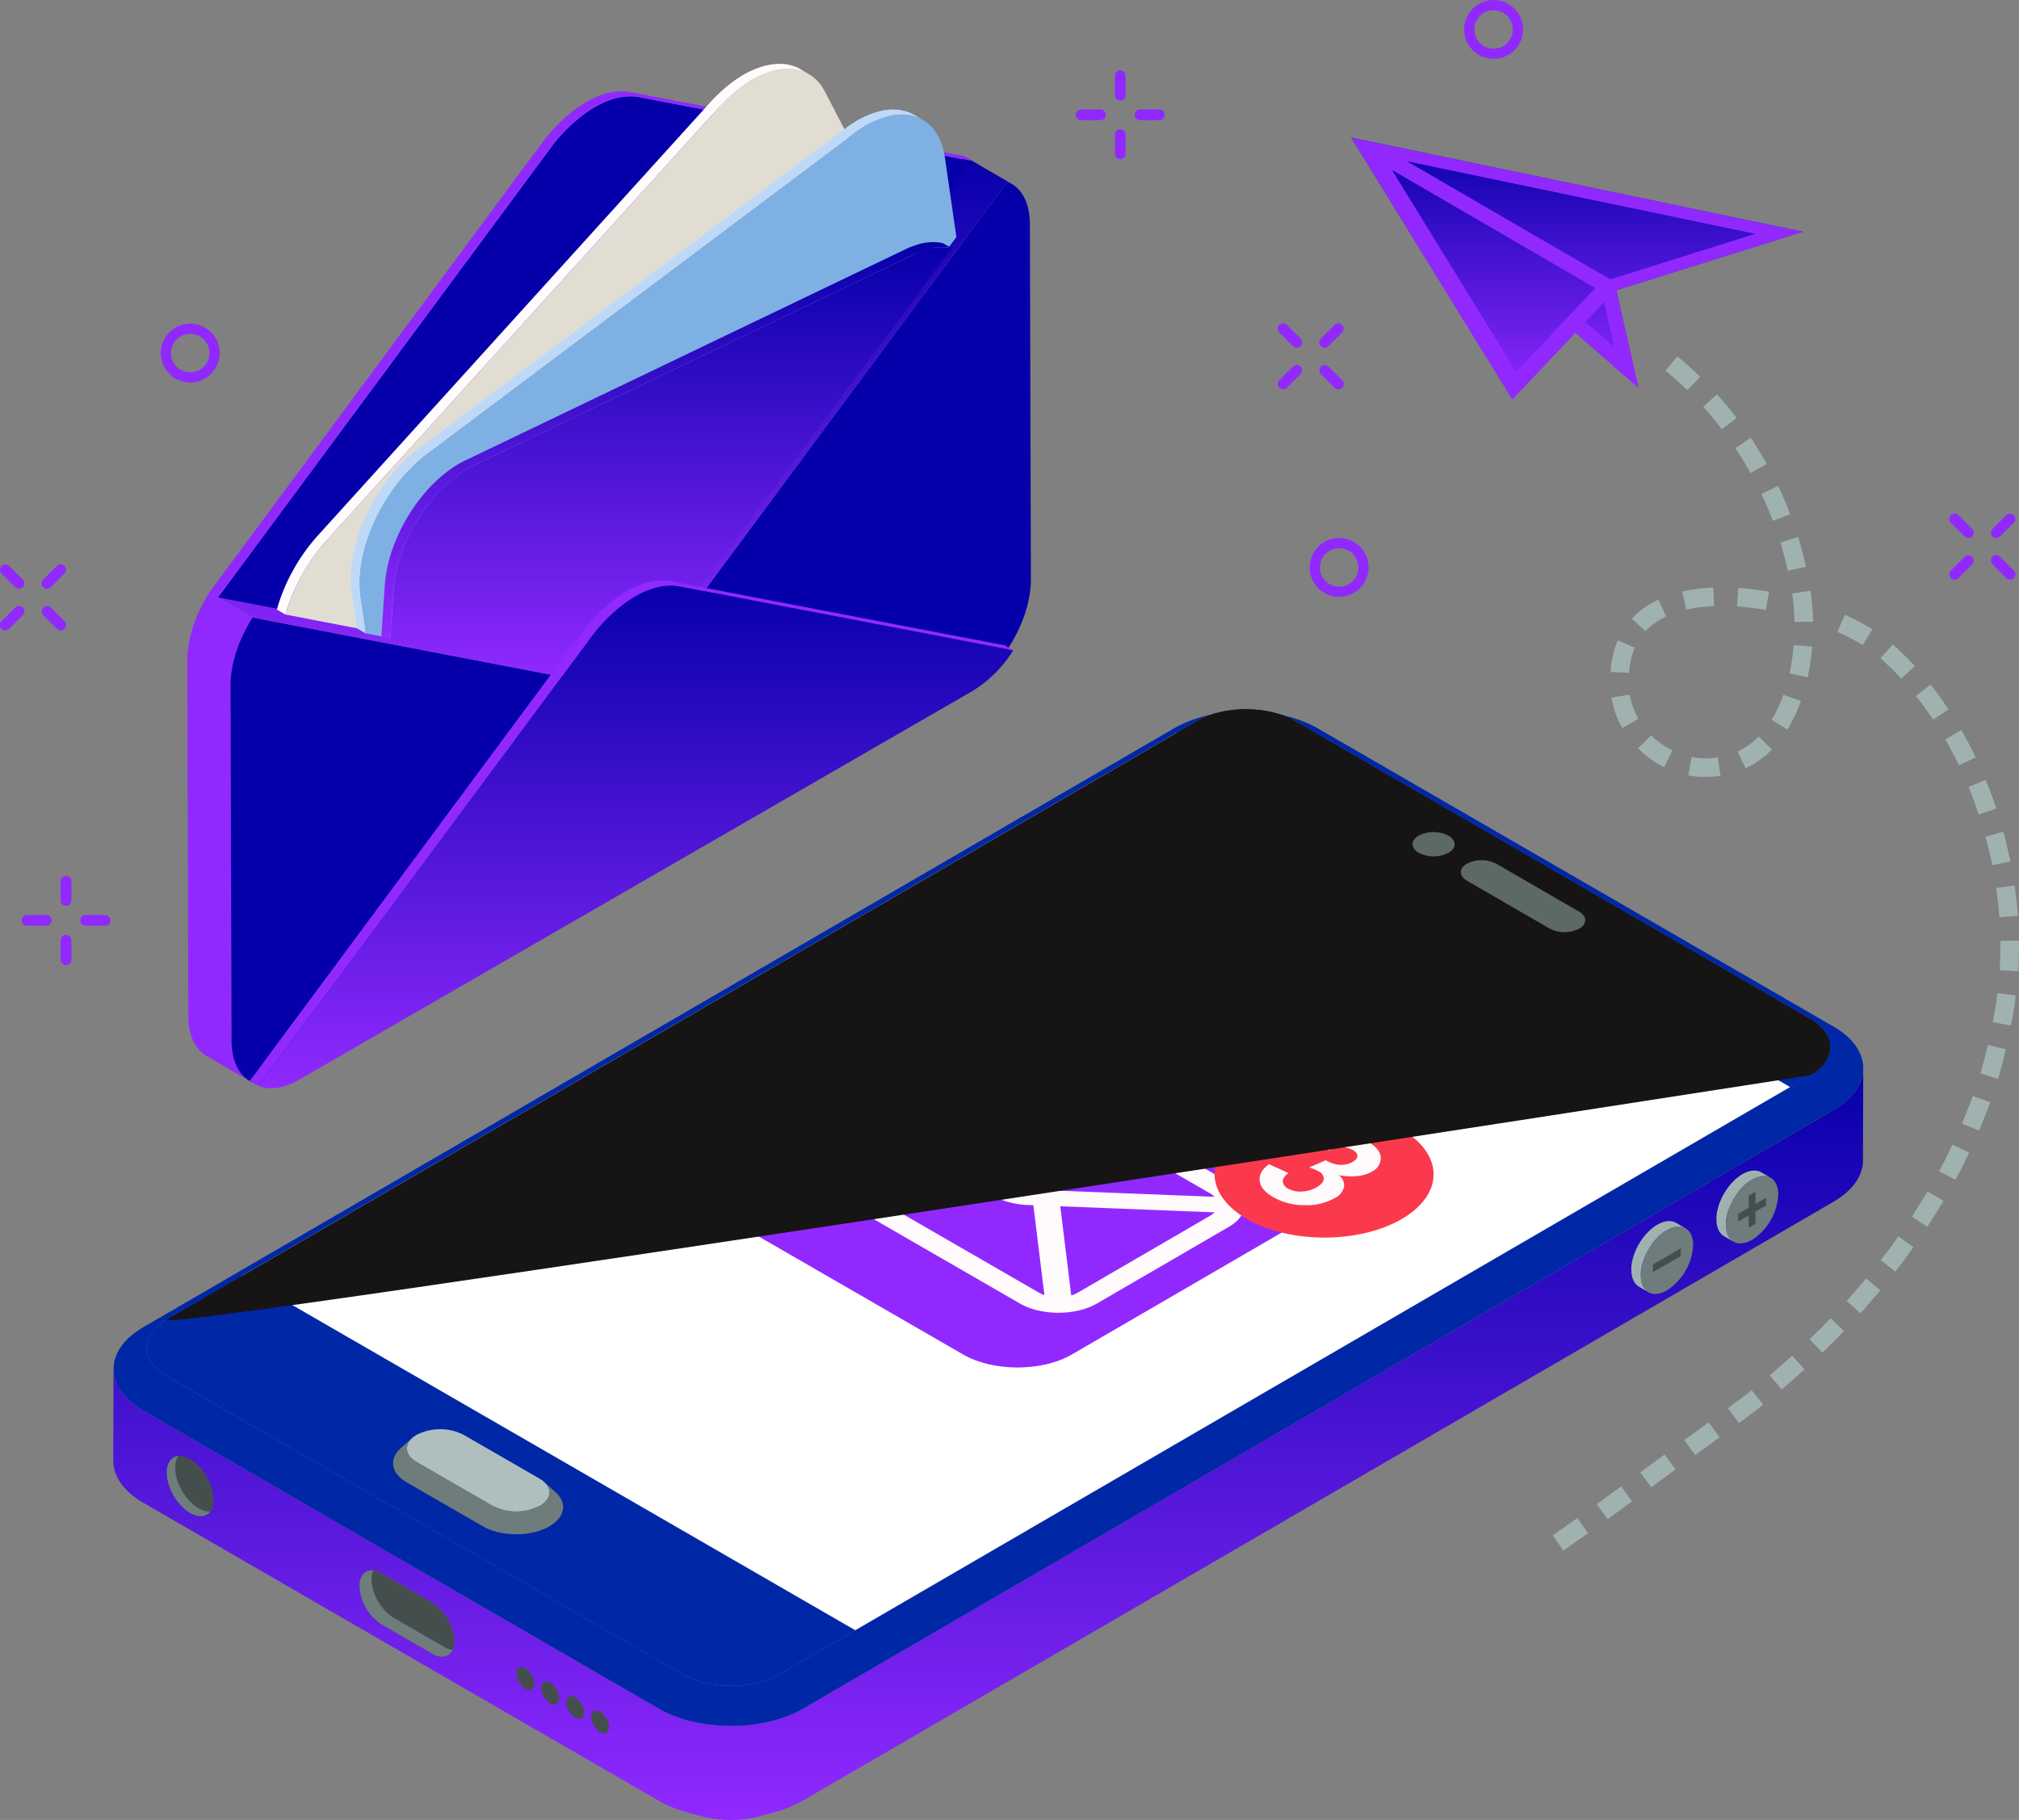<svg xmlns="http://www.w3.org/2000/svg" xmlns:xlink="http://www.w3.org/1999/xlink" width="443.456" height="399.814" viewBox="0 0 443.456 399.814">
  <rect x="0" y="0" width="443.456" height="399.814" fill="#808080" stroke="none"/>
  <defs>
    <linearGradient id="linear-gradient" x1="0.5" x2="0.5" y2="1" gradientUnits="objectBoundingBox">
      <stop offset="0" stop-color="#0600aa"/>
      <stop offset="1" stop-color="#9129ff"/>
    </linearGradient>
  </defs>
  <g id="img-call-us" transform="translate(-1070 -4067.333)">
    <g id="Group_1820" data-name="Group 1820" transform="translate(1094.879 4223.123)">
      <g id="Group_1809" data-name="Group 1809">
        <g id="Group_1790" data-name="Group 1790">
          <g id="Group_1789" data-name="Group 1789">
            <path id="Path_719" data-name="Path 719" d="M469.965,264.83c-.007.113-.013.226-.025.339-.009.1-.023.2-.037.295s-.031.224-.052.336-.04.2-.062.3-.05.218-.08.327-.056.2-.086.3-.069.217-.107.324-.071.193-.11.289c-.045.114-.092.227-.143.34-.042.094-.086.189-.132.283-.055.113-.113.225-.174.336-.049.091-.1.182-.151.273-.077.133-.161.266-.246.4-.051.079-.1.16-.156.24-.1.146-.207.29-.317.435-.048.062-.091.125-.141.186-.181.23-.376.456-.581.679-.052.057-.109.114-.164.17q-.243.255-.507.506c-.082.077-.162.153-.247.228-.1.094-.212.189-.322.282s-.2.172-.31.258-.233.184-.352.275-.219.167-.331.248-.253.181-.382.269-.234.161-.355.24-.27.172-.408.259c-.171.106-.34.213-.52.317L237.12,405.092c-.486.282-.994.542-1.511.793-.136.065-.275.13-.412.193-.467.217-.944.422-1.433.612-.065.026-.127.054-.192.079-.524.2-1.064.38-1.609.551-.378.119-.766.224-1.152.33-.294.079-.584.165-.882.237-.407.1-.821.181-1.235.265-.3.062-.6.13-.908.184-.125.022-.252.04-.378.061q-.771.126-1.552.219c-.151.019-.3.038-.454.055-.3.031-.6.05-.9.075-.5.042-1.008.079-1.515.1-.323.014-.647.021-.971.027-.409.008-.818.012-1.228.006-.343,0-.685-.015-1.027-.028-.379-.015-.757-.035-1.135-.062q-.519-.035-1.037-.086c-.374-.036-.746-.077-1.117-.125-.336-.043-.67-.09-1-.142-.4-.062-.793-.132-1.187-.206-.311-.059-.622-.12-.93-.188-.47-.1-.932-.22-1.391-.341-.3-.079-.6-.153-.89-.239-.16-.048-.316-.1-.474-.147q-.69-.218-1.361-.465c-.129-.049-.261-.093-.389-.143-.407-.157-.8-.331-1.19-.5-.192-.086-.391-.163-.579-.253-.565-.268-1.115-.553-1.644-.858L92.285,339.663c-4.418-2.55-6.624-5.9-6.615-9.241l-.057,20.209c-.009,3.343,2.2,6.69,6.613,9.241L205.377,425.3c.017.01.036.019.054.029a24.444,24.444,0,0,0,3.178,1.521q1.316.521,2.721.919c.217.062.444.1.663.162l.1.029c-.176-.045-.36-.079-.535-.128h0l.061.016.175.049.073.02.163.045.227.063.226.063.155.042.309.086.111.03.078.022.119.033.112.03.219.062.132.036.155.043.133.036.212.059.118.033.249.069.059.016a24.8,24.8,0,0,0,6.489.859,25.853,25.853,0,0,0,3.31-.2,23.27,23.27,0,0,0,3.181-.621l3.092-.838c-.1.028-.209.047-.311.073.591-.154,1.178-.315,1.748-.5s1.126-.391,1.672-.607h0q.762-.3,1.487-.644c.1-.048.2-.093.3-.141.5-.242.981-.493,1.447-.763h0L463.41,293.761l.274-.162c.084-.051.162-.1.245-.155.139-.086.275-.171.408-.259s.24-.161.359-.242.254-.176.378-.266.225-.167.334-.25.237-.182.351-.275.207-.171.31-.258.217-.186.322-.281c.044-.04.092-.078.134-.118s.073-.075.112-.111c.177-.167.346-.336.509-.507.054-.056.111-.112.163-.169.205-.224.4-.45.581-.678l.026-.03c.041-.052.076-.107.117-.161.108-.143.216-.287.316-.431.054-.08.1-.161.156-.241.085-.132.169-.264.246-.4.021-.036.047-.072.068-.108.03-.054.055-.108.084-.163.059-.112.118-.224.174-.336.045-.094.09-.189.132-.283.05-.113.1-.227.143-.34.02-.051.045-.1.064-.151s.029-.092.045-.137c.038-.108.073-.216.107-.324s.059-.2.086-.3.056-.218.08-.326c.013-.059.03-.119.043-.177.007-.04.01-.079.019-.119.02-.113.037-.225.052-.337s.027-.2.037-.294c.01-.113.017-.225.024-.338,0-.066.012-.133.014-.2s0-.132,0-.2l.058-20.209C469.981,264.568,469.972,264.7,469.965,264.83Z" transform="translate(-85.613 -185.523)" fill="url(#linear-gradient)"/>
            <g id="Group_1788" data-name="Group 1788" transform="translate(0.062)">
              <g id="Group_1787" data-name="Group 1787" transform="translate(7.243)">
                <path id="Path_720" data-name="Path 720" d="M457.249,264.708c5.942,3.427,5.974,9,.065,12.432L230.966,408.679c-5.9,3.431-15.521,3.431-21.457,0L96.36,343.251c-5.942-3.428-5.974-9-.07-12.43L322.637,199.283c5.9-3.434,15.527-3.434,21.462,0Z" transform="translate(-91.882 -196.708)" fill="#0027a6"/>
              </g>
              <path id="Path_721" data-name="Path 721" d="M469.973,275.581c0-.016,0-.034,0-.051a7.68,7.68,0,0,0-.044-.849c0-.026,0-.05,0-.076s-.016-.076-.021-.114a7.605,7.605,0,0,0-.135-.75c-.007-.029-.008-.058-.015-.086l-.009-.029a8.211,8.211,0,0,0-.252-.817c-.01-.028-.015-.056-.026-.084s-.035-.075-.05-.112c-.093-.241-.2-.48-.315-.719-.014-.027-.022-.055-.036-.082l-.015-.024c-.135-.266-.288-.528-.453-.789-.017-.027-.03-.056-.048-.083s-.054-.071-.077-.107c-.157-.237-.325-.471-.507-.7-.019-.023-.034-.049-.052-.073l-.019-.021c-.209-.26-.435-.514-.673-.767-.027-.028-.048-.057-.075-.085s-.066-.062-.1-.092c-.255-.261-.521-.518-.81-.771l0,0-.015-.012c-.3-.259-.619-.51-.951-.759-.04-.03-.073-.062-.114-.091-.026-.02-.057-.037-.083-.056q-.528-.383-1.113-.747c-.03-.02-.057-.041-.089-.059q-.25-.154-.51-.3L350.21,200.836q-.5-.288-1.025-.556c-.061-.031-.126-.056-.186-.086-.421-.21-.854-.407-1.293-.6-.106-.045-.205-.1-.312-.144l-.056-.02c-.633-.261-1.286-.5-1.952-.713-.062-.021-.119-.047-.181-.066q-.58-.185-1.173-.35l-3.085-.855h0l.01,0c.308.085.608.181.908.278.45.147.893.306,1.32.482.085.035.165.076.249.112.3.127.591.261.875.4s.555.281.819.435l113.15,65.427c.281.163.537.334.792.506.108.073.221.145.325.219.295.211.574.428.831.651l.021.02a9.44,9.44,0,0,1,.68.663c.064.069.122.139.183.209q.222.253.415.514c.054.073.108.148.16.221a6.932,6.932,0,0,1,.38.625c.019.035.042.069.059.1a6.243,6.243,0,0,1,.316.74c.024.07.043.14.064.21a5.682,5.682,0,0,1,.142.558c.016.08.031.162.043.243a5.04,5.04,0,0,1,.052.59c0,.062.009.123.009.185a5.073,5.073,0,0,1-.059.772c-.009.063-.029.127-.042.191a5.218,5.218,0,0,1-.142.585c-.031.1-.073.2-.111.3-.059.158-.122.317-.2.474-.056.117-.119.231-.183.346-.08.146-.165.291-.26.435-.076.117-.158.232-.245.347q-.161.218-.343.431c-.084.1-.169.195-.259.29-.164.175-.339.348-.525.517-.05.045-.1.092-.147.136-.246.216-.513.425-.795.629l-.122.087c-.306.217-.63.428-.979.63L231.993,408.562c-.362.211-.74.408-1.128.593l-.04.019c-.383.182-.779.35-1.185.506l-.041.016c-.409.156-.83.3-1.258.431l-.027.008c-.383.117-.777.219-1.173.316-.155.037-.313.071-.471.1-.274.061-.55.118-.828.169-.167.03-.334.058-.5.085-.373.061-.748.117-1.127.16l-.071.008q-.69.077-1.39.117h-.038q-.711.04-1.427.04h-.016q-.72,0-1.439-.04h-.008q-.729-.04-1.442-.12h0c-.467-.052-.931-.119-1.39-.2l-.07-.013c-.439-.076-.875-.164-1.3-.263l-.075-.017c-.414-.1-.819-.207-1.22-.327l-.154-.044c-.381-.117-.753-.246-1.119-.382l-.267-.1q-.486-.19-.953-.405c-.057-.026-.115-.05-.171-.077-.384-.182-.758-.376-1.119-.584L97.386,343.135c-.31-.179-.6-.367-.873-.557q-.164-.112-.322-.227c-.19-.139-.368-.281-.542-.425-.1-.086-.21-.171-.308-.259-.155-.139-.294-.281-.433-.423-.1-.1-.209-.205-.3-.311s-.195-.24-.29-.36c-.119-.148-.239-.3-.341-.449a6.748,6.748,0,0,1-.4-.657c-.021-.041-.04-.082-.059-.122a5.874,5.874,0,0,1-.271-.635c-.019-.051-.041-.1-.058-.155a5.27,5.27,0,0,1-.185-.729c-.017-.093-.023-.188-.036-.282a5.1,5.1,0,0,1-.044-.514c0-.1,0-.21.006-.315a5.05,5.05,0,0,1,.042-.546c.007-.05.013-.1.021-.151a5.418,5.418,0,0,1,.177-.727c.015-.045.033-.091.049-.136a5.679,5.679,0,0,1,.278-.671c.014-.029.026-.059.041-.09a6.611,6.611,0,0,1,.422-.7c.034-.051.069-.1.1-.151a7.6,7.6,0,0,1,.544-.684c.023-.027.05-.052.075-.079.192-.209.4-.412.623-.614.042-.038.083-.077.127-.115q.364-.316.781-.618c.057-.042.117-.083.176-.124.294-.205.6-.407.931-.6L323.663,199.166q.481-.28.994-.529c.076-.037.156-.068.232-.1a18.865,18.865,0,0,1,3.076-1.121h0l-.119.033-.237.064-.262.071-.139.037-.205.056-.12.033-.2.054-.174.048-.239.064-.01,0-.149.041-.142.038-.026.007L325.8,198l-.135.036-.041.012-.26.07-.057.015-.125.035-.31.083a26.424,26.424,0,0,0-6.354,2.589L92.172,332.378c-.309.179-.6.364-.889.55-.091.059-.177.12-.266.179-.193.132-.383.263-.566.4-.094.07-.186.14-.278.21-.174.133-.34.267-.5.4l-.245.2q-.283.246-.543.5c-.042.041-.089.08-.129.12q-.318.313-.6.632c-.052.059-.1.119-.149.177-.135.157-.266.315-.389.474-.059.077-.115.155-.172.232q-.161.22-.309.444c-.051.078-.1.156-.151.234-.1.164-.195.329-.284.494-.026.048-.057.094-.083.143-.007.013-.012.027-.019.041-.117.227-.224.457-.318.687-.02.047-.035.094-.054.141-.072.185-.139.372-.2.558-.024.079-.045.157-.068.237q-.066.239-.119.479c-.017.082-.035.164-.049.247-.031.17-.055.34-.073.51-.006.05-.017.1-.022.153,0,.013,0,.026,0,.038a7.529,7.529,0,0,0-.02.959c0,.058,0,.117.009.175a7.689,7.689,0,0,0,.118.946c0,.021,0,.043.008.064.009.043.024.085.033.128q.066.306.157.611c.02.064.036.128.057.192.084.255.178.509.288.761l.013.034c.022.052.052.1.076.155.073.158.15.317.234.474.042.082.09.161.135.241.08.142.164.282.254.423.027.041.048.084.076.126s.066.092.1.137c.073.108.149.216.228.323.068.092.136.185.209.277s.17.211.257.316c.045.055.086.11.134.164.035.04.073.078.11.119.073.082.149.163.226.245.094.1.19.2.29.3.08.082.163.162.247.242.049.045.094.093.143.14.029.027.065.051.094.079.3.274.621.544.961.809.016.013.029.026.044.037.036.027.077.052.112.079q.453.343.95.67c.037.026.07.052.108.077l.063.038c.281.181.569.359.87.532L205.425,416.16c.1.058.2.117.308.174q.613.341,1.258.65c.028.014.058.026.087.038.082.04.169.075.252.113.3.14.607.28.919.409.161.066.327.126.491.19.13.05.261.1.394.151.112.042.221.089.336.129q.568.2,1.152.387c.054.017.11.031.163.048l.23.068c.228.068.457.139.689.2q.5.136,1.01.259l.1.023.11.024c.217.05.433.1.652.147.282.059.564.117.849.169l.423.075.1.017.176.03q.346.058.694.108.315.045.63.085.274.035.549.066h.009l.01,0c.189.021.379.041.57.058.176.017.352.033.528.048l.489.037.492.03.034,0h.016c.146.008.292.016.439.022s.294.013.442.017l.442.012.442.007h.443c.147,0,.292,0,.439,0s.294,0,.44-.008l.439-.013.454-.019.276-.015.055,0,.167-.008.5-.034.5-.04q.315-.028.629-.059l.266-.03.1-.012.292-.033q.43-.052.856-.114c.174-.026.344-.061.516-.089.248-.04.494-.082.74-.127q.619-.114,1.227-.249c.232-.05.463-.1.691-.155.1-.023.2-.042.3-.066q.449-.114.889-.238.276-.079.55-.163l.036-.01.045-.014q.283-.086.56-.178t.551-.186c.161-.057.319-.114.477-.172l.227-.087.059-.022.184-.07.464-.188c.154-.064.308-.129.46-.2s.3-.134.453-.2c.064-.029.127-.059.19-.09l.057-.027.2-.1q.25-.121.494-.247t.506-.269q.238-.129.47-.264L463.458,284.62l.041-.023q.313-.182.609-.369c.028-.019.055-.037.083-.055.064-.041.127-.084.19-.125.1-.068.206-.133.305-.2.051-.034.1-.071.149-.106.126-.087.248-.177.369-.267.069-.05.142-.1.209-.149.041-.031.076-.063.115-.093.162-.125.317-.252.47-.379.059-.05.125-.1.182-.148.019-.015.034-.033.052-.048.263-.228.513-.461.747-.7.016-.016.035-.031.051-.048s.048-.056.075-.084c.281-.288.544-.58.783-.877l.022-.024.008-.01c.038-.048.072-.1.11-.146.107-.139.213-.277.311-.418.049-.07.093-.142.14-.212.069-.1.141-.206.2-.311.01-.016.019-.033.029-.05.047-.076.087-.154.132-.232.065-.114.132-.23.191-.345.042-.083.08-.165.119-.247s.082-.16.117-.24c.009-.021.014-.041.022-.061a8.423,8.423,0,0,0,.343-.938c.008-.028.022-.055.03-.083s.012-.064.021-.1a7.969,7.969,0,0,0,.2-.915c0-.012.006-.023.007-.035,0-.029,0-.058.007-.087a7.441,7.441,0,0,0,.065-.818C469.966,275.649,469.973,275.615,469.973,275.581Z" transform="translate(-85.666 -196.591)" fill="#0027a6"/>
            </g>
          </g>
          <path id="Path_722" data-name="Path 722" d="M109.85,320.487c15.44,8.891,120.33,69.524,134.722,77.83L449.909,278.988,315.232,201.132Z" transform="translate(-81.61 -195.977)" fill="#fff"/>
        </g>
        <g id="Group_1793" data-name="Group 1793" transform="translate(54.091 189.195)">
          <g id="Group_1791" data-name="Group 1791">
            <path id="Path_723" data-name="Path 723" d="M136.9,370.968a10.72,10.72,0,0,1-4.862-8.423c.009-3.1,2.2-4.345,4.895-2.788l11.077,6.394a10.719,10.719,0,0,1,4.862,8.423c-.009,3.1-2.2,4.345-4.895,2.788Z" transform="translate(-132.037 -359.087)" fill="#767676"/>
          </g>
          <g id="Group_1792" data-name="Group 1792">
            <path id="Path_724" data-name="Path 724" d="M136.9,370.968a10.72,10.72,0,0,1-4.862-8.423c.009-3.1,2.2-4.345,4.895-2.788l11.077,6.394a10.719,10.719,0,0,1,4.862,8.423c-.009,3.1-2.2,4.345-4.895,2.788Z" transform="translate(-132.037 -359.087)" fill="#444e4d"/>
          </g>
          <path id="Path_725" data-name="Path 725" d="M132.037,362.551a10.721,10.721,0,0,0,4.862,8.417l11.077,6.394c2,1.157,3.726.761,4.483-.789-.094-.012-.188-.022-.283-.043l-.042-.009a4.315,4.315,0,0,1-.432-.121l-.03-.009c-.153-.052-.308-.114-.466-.186l-.03-.015c-.161-.075-.323-.157-.487-.252l-11.134-6.429c-.167-.1-.33-.2-.492-.312l-.028-.02c-.15-.1-.3-.218-.445-.336l-.05-.04q-.211-.175-.416-.365l-.049-.045q-.208-.2-.407-.405l-.034-.036q-.213-.227-.415-.47l0,0c-.139-.165-.271-.337-.4-.513h0c-.119-.16-.232-.325-.343-.492-.068-.1-.132-.21-.2-.315-.055-.089-.111-.176-.163-.266-.024-.042-.048-.086-.072-.128-.085-.151-.169-.3-.247-.457l-.026-.05q-.142-.281-.268-.567l-.013-.03q-.122-.281-.227-.565l-.014-.037q-.108-.292-.2-.584l-.01-.036q-.084-.281-.15-.562l-.013-.055c-.044-.193-.082-.386-.113-.578v-.008q-.045-.29-.07-.577l0-.048c-.015-.191-.023-.38-.022-.566s.009-.366.026-.538l0-.047c.015-.158.038-.31.066-.457l.012-.059c.029-.141.065-.277.1-.407l.024-.072a3.64,3.64,0,0,1,.136-.35l0-.01a2.649,2.649,0,0,0-1.462.255l-.115.068a2.237,2.237,0,0,0-.283.2c-.028.022-.054.045-.08.069-.063.056-.125.114-.183.177-.026.028-.051.055-.076.084a2.446,2.446,0,0,0-.19.252c-.01.014-.021.027-.03.041l-.007.009a3.089,3.089,0,0,0-.185.336l0,.013c-.006.012-.01.026-.016.038-.034.075-.068.149-.1.228-.014.038-.027.08-.04.121l-.024.072c-.007.022-.015.042-.021.064-.024.082-.047.165-.065.251-.007.03-.013.062-.019.093l-.012.058-.012.056c-.019.1-.035.211-.048.322l-.008.079,0,.047v.019c-.014.156-.023.316-.023.482Z" transform="translate(-132.037 -359.087)" fill="#6e7c7c"/>
        </g>
        <g id="Group_1795" data-name="Group 1795" transform="translate(11.741 164.055)">
          <g id="Group_1794" data-name="Group 1794">
            <path id="Path_726" data-name="Path 726" d="M100.831,350.068a11.331,11.331,0,0,1-5.141-8.9c.009-3.271,2.326-4.591,5.174-2.947a11.332,11.332,0,0,1,5.139,8.9C105.995,350.392,103.677,351.712,100.831,350.068Z" transform="translate(-95.69 -337.51)" fill="#444e4d"/>
          </g>
          <path id="Path_727" data-name="Path 727" d="M105.3,349.681l-.079.007c-.054,0-.108.007-.163.008h-.092c-.043,0-.087,0-.132,0s-.071,0-.106-.006-.075-.007-.112-.012-.082-.008-.122-.014-.069-.012-.1-.018-.089-.015-.133-.024l-.091-.02-.142-.036-.092-.024c-.051-.015-.1-.031-.156-.049l-.075-.024c-.078-.027-.155-.055-.234-.086h0c-.079-.031-.158-.066-.238-.1l-.073-.035c-.057-.027-.113-.054-.17-.083l-.083-.043c-.076-.04-.15-.08-.227-.125s-.168-.1-.251-.151l-.016-.01c-.08-.051-.162-.1-.241-.161-.028-.019-.056-.038-.083-.058l-.161-.117-.1-.073c-.048-.037-.1-.075-.144-.113l-.1-.085c-.045-.037-.091-.076-.135-.114s-.071-.062-.107-.093-.087-.078-.132-.119-.07-.064-.1-.1-.089-.084-.132-.127l-.1-.1-.135-.14-.089-.092-.154-.17c-.021-.022-.041-.044-.061-.068-.071-.08-.142-.163-.212-.246l-.036-.045c-.057-.07-.114-.14-.17-.212-.073-.092-.146-.186-.216-.283l0,0c-.1-.136-.2-.276-.292-.417l-.052-.077c-.118-.178-.232-.36-.34-.543l-.042-.071c-.077-.13-.151-.263-.224-.4l-.077-.148c-.027-.051-.054-.1-.079-.154-.037-.073-.073-.148-.108-.221l-.034-.07c-.045-.1-.089-.191-.13-.288l-.031-.073q-.047-.108-.091-.217l-.04-.1c-.028-.069-.054-.137-.08-.206-.01-.03-.022-.061-.033-.09-.034-.091-.065-.182-.1-.273l-.008-.025q-.049-.148-.094-.3l-.028-.1c-.02-.069-.04-.136-.058-.205-.01-.037-.02-.076-.03-.114-.016-.063-.033-.127-.048-.19-.008-.038-.017-.076-.026-.113-.015-.066-.029-.132-.042-.2-.007-.035-.015-.07-.021-.1q-.024-.128-.045-.255l-.007-.04c-.015-.1-.029-.195-.041-.291,0-.028-.006-.056-.009-.083-.008-.07-.015-.14-.021-.209l-.008-.1c0-.066-.008-.132-.012-.2,0-.031,0-.063,0-.094,0-.092-.006-.185-.006-.276s0-.191.008-.283c0-.027,0-.052,0-.078,0-.064.007-.127.013-.19,0-.035.008-.07.012-.106.006-.052.012-.1.019-.156s.01-.075.016-.112l.024-.141.024-.122c.009-.042.019-.083.029-.123s.023-.094.036-.141.02-.072.031-.108c.016-.055.035-.11.054-.163l.031-.086c.034-.091.071-.178.111-.262l.013-.026a3.19,3.19,0,0,1,.175-.318l.015-.024c.028-.043.058-.083.089-.124a2.6,2.6,0,0,0-1.07.346c-.07.042-.137.087-.2.135l-.02.015-.036.027a2.386,2.386,0,0,0-.2.175l-.029.029c-.057.058-.113.119-.167.183l-.01.013-.034.042c-.057.072-.112.148-.164.23l-.021.034a3.324,3.324,0,0,0-.171.311l-.006.009-.006.013,0,0c-.038.083-.075.17-.108.259-.012.029-.022.059-.033.089h0c-.019.052-.036.106-.054.161l-.031.107v0c-.013.045-.026.091-.036.138s-.02.082-.029.124v0l-.024.12q-.012.068-.024.14v0c-.006.036-.012.072-.016.109s-.014.1-.02.156v0l-.01.1c-.006.062-.009.125-.014.188v0c0,.026,0,.05,0,.077,0,.093-.007.188-.007.283h0c0,.092,0,.184,0,.277h0c0,.031,0,.063,0,.094h0c0,.065.007.129.013.195h0l.007.1h0q.009.1.021.21c0,.027.006.054.008.082h0c.012.1.024.193.04.291h0l.007.04v.006c.014.083.028.165.044.248h0l.021.1.042.2h0c.009.037.017.075.027.112h0c.015.064.031.128.048.191h0c.009.037.02.076.029.113h0c.017.069.037.136.057.205h0l.028.1h0c.03.1.062.2.1.3l.008.024v.006c.03.089.062.178.094.267l.034.087h0q.038.1.08.21l.038.1h0c.029.072.059.143.091.216h0l.031.075c.043.1.086.192.13.288l.035.07v0c.035.072.07.146.106.218l.079.153c.026.05.051.1.078.149.072.134.146.266.223.4l.043.072c.108.184.223.365.34.543l.051.076h0c.164.242.334.478.513.7.059.076.12.15.182.225l.026.031h0c.069.084.14.167.211.247h0l.059.065c.051.058.1.116.156.172.029.031.058.061.087.091h0l.136.14c.031.033.064.064.1.1l.133.127.1.1c.043.041.089.08.133.12l.1.091c.045.04.092.078.137.117l.1.084.143.113.1.073c.054.04.108.079.163.118l.08.057c.08.056.161.11.242.162l.01.006c.085.054.17.106.256.155s.15.084.225.124h0l.082.042.168.083h0l.072.034c.075.034.149.066.223.1l.013,0c.079.031.157.061.235.087h0l.068.022c.054.017.107.035.161.05h0l.085.023.143.036h.006l.084.019q.066.014.133.024h.006l.1.016.121.015h.007l.1.01.108.006h0l.125,0h.1c.054,0,.106,0,.158-.008.028,0,.056,0,.084-.007h0c.082-.009.162-.02.241-.035l.017,0h.009a2.734,2.734,0,0,0,.325-.09h0l.041-.013.007,0c.047-.017.091-.036.136-.056.022-.009.044-.017.066-.028.062-.029.124-.061.184-.1A2.578,2.578,0,0,0,105.3,349.681Z" transform="translate(-95.69 -337.508)" fill="#6e7c7c"/>
        </g>
        <g id="Group_1797" data-name="Group 1797" transform="translate(61.453 158.175)">
          <path id="Path_728" data-name="Path 728" d="M175.721,349.363c0-.028,0-.057,0-.085,0-.1-.01-.195-.02-.292,0-.025,0-.049-.006-.073v-.017a3.56,3.56,0,0,0-.066-.378c0-.018-.01-.034-.015-.051-.009-.041-.023-.08-.035-.121-.019-.068-.035-.136-.058-.2-.015-.042-.035-.084-.051-.126s-.036-.094-.057-.142-.026-.07-.042-.1c-.036-.078-.079-.154-.12-.231-.019-.035-.036-.071-.056-.107l-.019-.035c-.073-.126-.154-.249-.241-.373l-.017-.022c-.023-.033-.051-.064-.076-.1-.065-.086-.129-.172-.2-.258-.02-.022-.043-.044-.063-.068-.047-.052-.1-.1-.146-.155s-.1-.107-.149-.158-.129-.125-.2-.186l-2.556-2.306h0c.087.079.167.161.245.242.035.037.07.073.1.111.068.075.129.151.188.228.017.023.037.045.054.069a3.507,3.507,0,0,1,.2.3c.014.026.026.051.04.077.042.078.08.157.114.237.014.033.027.066.04.1.03.077.056.154.078.232.008.029.017.057.024.086a2.709,2.709,0,0,1,.058.315c0,.019,0,.036,0,.054a2.536,2.536,0,0,1,.012.266c0,.035,0,.07,0,.1,0,.073-.012.148-.022.221-.006.036-.01.072-.017.11-.015.078-.035.155-.057.233-.008.03-.015.061-.026.091a2.782,2.782,0,0,1-.127.324l-.019.034a2.956,2.956,0,0,1-.158.29c-.031.05-.07.1-.1.148s-.082.12-.127.178-.106.122-.16.182-.082.1-.127.142-.091.084-.135.126c-.064.059-.126.12-.2.179-.028.023-.058.045-.087.069-.089.071-.179.141-.276.209l-.084.059c-.125.084-.254.168-.393.248-.175.1-.357.2-.543.285l-.019.008q-.278.133-.572.246l-.014,0c-.2.076-.4.144-.606.207l-.014,0c-.185.056-.374.106-.564.151q-.39.094-.792.163-.311.052-.627.089l-.019,0c-.225.024-.452.044-.68.056H166.1c-.23.013-.46.019-.691.019h0c-.232,0-.461-.006-.691-.019H164.7q-.337-.019-.671-.056l-.031,0c-.217-.024-.433-.055-.647-.092l-.05-.008q-.3-.052-.6-.121l-.084-.019c-.19-.045-.378-.1-.563-.151l-.109-.034c-.188-.058-.373-.121-.553-.189l-.01,0c-.178-.068-.351-.143-.521-.221-.045-.02-.09-.042-.134-.063-.168-.08-.333-.165-.492-.256l-16.671-9.625q-.227-.131-.432-.273c-.047-.033-.089-.066-.135-.1-.084-.062-.17-.124-.248-.186-.108-.09-.209-.182-.3-.274-.016-.016-.036-.031-.052-.048a4.264,4.264,0,0,1-.325-.368c-.073-.094-.143-.189-.205-.285l0,0a3.055,3.055,0,0,1-.165-.3c-.037-.076-.068-.153-.1-.228-.017-.045-.038-.09-.054-.135a2.614,2.614,0,0,1-.071-.273c-.007-.031-.019-.063-.023-.094-.012-.063-.015-.126-.021-.189s-.015-.111-.017-.165,0-.128.007-.192,0-.108.007-.163.022-.129.035-.195.015-.106.029-.158.042-.129.063-.193.031-.1.052-.156c.027-.066.062-.13.094-.2.024-.049.044-.1.072-.148.037-.068.084-.133.128-.2.03-.045.056-.092.089-.138.055-.073.118-.146.179-.218.031-.036.057-.073.09-.108.1-.107.2-.211.318-.313h0l-2.568,2.291a6.333,6.333,0,0,0-.453.446c-.048.052-.087.107-.132.161-.086.1-.175.2-.249.3-.043.057-.076.117-.114.175-.068.1-.137.2-.195.3-.038.066-.065.135-.1.2-.047.094-.1.189-.137.284-.029.071-.048.144-.072.217-.031.093-.068.185-.091.278-.019.073-.027.147-.041.22-.017.093-.041.186-.05.28-.009.077-.006.154-.009.23,0,.091-.013.183-.01.274s.016.155.024.233.014.179.029.269l0,.012c.007.04.022.079.03.12a3.912,3.912,0,0,0,.1.389c.021.064.051.127.076.191.043.107.085.216.137.322.009.017.014.036.023.054.063.125.134.248.212.372l0,0c.077.12.161.24.252.358.012.015.028.03.04.045a5.73,5.73,0,0,0,.461.523l0,0c.021.021.048.041.07.063.136.132.277.261.432.388l.022.02c.1.083.218.163.329.245.065.048.125.1.193.143l.014.01q.26.178.549.346l.049.029,16.671,9.625q.25.143.51.275c.061.031.125.059.188.089l.189.09c.061.028.119.058.179.084q.273.121.556.228h0l.013,0c.175.068.353.13.534.191.083.027.167.051.251.077.052.016.1.034.158.049l.136.043c.168.048.338.093.509.136.05.013.1.023.15.035l.12.028c.069.015.136.033.206.048.149.033.3.063.453.091l.186.033.071.012c.04.007.079.015.119.021q.187.03.374.056c.1.015.2.028.306.04l.115.013.047.006.135.015.284.027.235.019.235.015.059,0h.026l.151.008.2.008.2.006.2,0h.382l.181,0,.182,0,.181-.006.185-.008.1-.006h.019l.072,0,.19-.013.189-.014.2-.017.241-.024.065-.008.028,0,.148-.017.249-.031c.148-.021.3-.043.444-.068l.047-.009q.57-.1,1.122-.231l.082-.016c.128-.033.256-.066.383-.1l.295-.085.04-.013.02-.006.169-.052.227-.075.214-.075.2-.075.049-.019.02-.007.129-.051.2-.079c.071-.029.141-.059.211-.09l.209-.094.068-.033.024-.012c.037-.017.076-.035.112-.054.083-.041.165-.082.246-.123l.249-.134c.055-.031.11-.062.164-.094.037-.021.075-.043.111-.065.112-.066.22-.135.326-.2.042-.028.079-.056.12-.084l.12-.083c.043-.03.089-.061.132-.092.091-.066.174-.136.259-.205.041-.033.084-.064.124-.1l.037-.029c.087-.073.162-.15.242-.226.063-.058.13-.117.189-.176l.021-.02c.058-.059.106-.122.161-.183.077-.085.156-.17.225-.256l.022-.024c.058-.075.106-.153.158-.228s.1-.139.147-.21l.015-.021c.078-.128.147-.259.21-.389.008-.016.019-.033.027-.049v0a3.9,3.9,0,0,0,.17-.423l.009-.033c.014-.043.023-.087.035-.13.024-.082.05-.163.069-.246.006-.028.007-.056.013-.084.009-.051.016-.1.024-.155s.02-.106.024-.158,0-.1.007-.155S175.721,349.413,175.721,349.363Z" transform="translate(-138.356 -332.191)" fill="#6e7c7c"/>
          <g id="Group_1796" data-name="Group 1796" transform="translate(3.055)">
            <path id="Path_729" data-name="Path 729" d="M170.1,343.328c2.86,1.65,2.876,4.333.034,5.983a11.383,11.383,0,0,1-10.328,0l-16.671-9.625c-2.862-1.651-2.876-4.333-.037-5.982a11.387,11.387,0,0,1,10.331,0Z" transform="translate(-140.977 -332.464)" fill="#afbfbd"/>
          </g>
        </g>
        <g id="Group_1800" data-name="Group 1800" transform="translate(352.114 101.345)">
          <g id="Group_1799" data-name="Group 1799">
            <g id="Group_1798" data-name="Group 1798" transform="translate(2.066 1.2)">
              <path id="Path_730" data-name="Path 730" d="M395.338,285.508a12.661,12.661,0,0,0-5.745,9.95c.01,3.656,2.6,5.131,5.783,3.294a12.66,12.66,0,0,0,5.743-9.948C401.108,285.147,398.519,283.672,395.338,285.508Z" transform="translate(-389.593 -284.718)" fill="#6e7c7c"/>
            </g>
            <path id="Path_731" data-name="Path 731" d="M387.824,294.168l0-.05c0-.034,0-.069,0-.1s0-.083.006-.123.006-.064.008-.1.006-.075.008-.112,0-.049.006-.073c.006-.052.012-.106.019-.16,0-.03.006-.061.009-.092l0-.03c.013-.1.027-.192.042-.289v-.007l.007-.044c.013-.079.027-.16.042-.24l.009-.044c.007-.038.015-.077.023-.115l.028-.141c.006-.027.013-.054.019-.08s.02-.083.029-.125.015-.064.023-.1.02-.078.03-.117.022-.085.034-.127l.016-.062c.015-.056.031-.112.049-.167.009-.036.02-.072.03-.107l.009-.03c.03-.1.062-.2.1-.3v0l.009-.028c.03-.087.061-.175.092-.262l.015-.042c.013-.033.024-.065.037-.1.017-.048.035-.1.054-.142.012-.031.024-.062.036-.092l.044-.107c.01-.027.021-.055.033-.082.022-.054.045-.107.069-.161l.035-.083.014-.031c.041-.092.083-.185.126-.277l.006-.012.038-.079c.034-.071.068-.143.1-.213l.017-.034c.028-.058.058-.115.089-.172l.072-.14.014-.026q.121-.224.249-.444l.021-.037.026-.042q.184-.308.381-.607l.021-.033c.012-.017.025-.035.037-.052.183-.271.373-.535.572-.789l.012-.014c.061-.077.122-.153.184-.228l.036-.044,0,0c.073-.089.147-.176.223-.261l.01-.013.07-.076.143-.16.028-.029.1-.1c.037-.038.073-.078.111-.115l.041-.042.108-.106c.031-.031.062-.063.093-.093l.054-.049.118-.11c.028-.026.055-.052.083-.077l.065-.057c.038-.035.078-.069.118-.1.024-.02.049-.042.073-.063s.052-.042.078-.064l.118-.1c.02-.016.04-.034.061-.049s.066-.051.1-.077l.108-.083.045-.034c.044-.033.09-.064.134-.1l.092-.065.024-.017c.08-.056.162-.11.245-.162h0l.018-.01c.075-.047.149-.093.224-.137l.057-.033c.061-.036.122-.07.183-.1l.069-.036.094-.049.072-.037.117-.055.083-.038.034-.016q.117-.052.231-.1h0c.078-.031.155-.061.232-.087l.029-.009c.028-.01.056-.019.084-.028s.078-.027.118-.038l.058-.016.1-.028.079-.021.082-.019.1-.022.054-.012c.033-.007.064-.01.1-.016l.116-.019.041-.007c.033,0,.064-.006.1-.009l.125-.013.036,0c.028,0,.056,0,.084,0,.049,0,.1,0,.146,0h.041c.022,0,.042,0,.063,0,.062,0,.121,0,.181.008l.056,0,.04.006c.091.009.181.022.269.04l.023,0h0a2.867,2.867,0,0,1,.366.1l.033.009.026.009c.051.02.1.041.153.063.024.01.049.02.073.031.072.034.143.07.213.111h0l2.066,1.2c-.07-.041-.142-.077-.216-.112-.024-.012-.049-.021-.073-.031-.05-.022-.1-.043-.153-.062l-.058-.02a3.071,3.071,0,0,0-.366-.1l-.027,0c-.089-.017-.178-.029-.27-.04l-.093-.008c-.061,0-.121-.007-.182-.008l-.1,0-.147.006c-.04,0-.079,0-.119.006l-.125.013c-.045,0-.091.009-.136.016l-.117.02c-.049.008-.1.016-.148.027l-.1.023c-.054.012-.106.024-.16.04-.034.008-.068.017-.1.028-.058.016-.117.035-.175.054-.028.009-.056.017-.083.028-.087.029-.175.062-.262.1h0c-.089.035-.177.073-.266.114l-.083.038c-.063.03-.126.061-.19.093l-.092.048c-.084.044-.169.09-.253.139s-.188.112-.281.17l-.017.012c-.091.057-.182.118-.271.179-.03.021-.061.044-.092.065-.059.043-.12.086-.179.13l-.108.082-.16.126-.118.1-.151.128-.119.1q-.073.065-.147.133l-.118.11-.147.142-.108.107-.151.156-.1.1c-.058.063-.115.126-.172.19l-.068.075c-.08.091-.158.183-.236.276l-.041.05c-.064.078-.128.157-.191.237-.082.1-.162.21-.24.317l0,.006c-.113.151-.221.308-.327.466-.02.028-.038.057-.058.086q-.2.3-.381.607l-.047.078q-.129.22-.249.444c-.029.056-.058.111-.086.167s-.061.114-.089.171c-.042.082-.082.164-.121.247l-.038.079c-.05.106-.1.213-.146.32l-.035.083c-.035.08-.069.161-.1.242l-.044.108c-.03.077-.061.155-.09.232-.012.034-.024.066-.037.1-.037.1-.072.2-.107.3l-.009.028c-.037.111-.072.221-.106.332l-.031.107c-.022.077-.044.153-.064.228-.012.043-.023.086-.034.128-.019.071-.036.142-.054.213-.009.042-.02.084-.029.126-.016.073-.031.147-.047.22l-.024.117c-.018.094-.035.19-.05.284l-.007.043c-.018.11-.033.218-.047.326,0,.031-.006.062-.009.093-.009.078-.017.155-.024.233,0,.036-.006.073-.008.111q-.009.11-.014.22c0,.035,0,.07,0,.1,0,.1-.006.207-.006.309s0,.213.008.317c0,.029,0,.057,0,.086,0,.072.009.142.015.212,0,.04.008.079.013.119q.009.087.021.175c.006.042.012.084.019.125s.017.106.027.157.019.092.028.136.021.093.031.139.027.106.041.157l.035.121c.02.062.04.122.061.182.012.033.023.066.035.1.038.1.079.2.124.292l.015.029a3.54,3.54,0,0,0,.195.354l.017.028a3.1,3.1,0,0,0,.186.261l.049.058c.063.077.129.15.2.219l.015.015a2.514,2.514,0,0,0,.232.2l.058.044a3.015,3.015,0,0,0,.254.17l-2.066-1.2a3,3,0,0,1-.254-.169l-.058-.044a2.876,2.876,0,0,1-.232-.2l-.015-.016a2.525,2.525,0,0,1-.2-.218l-.049-.058c-.065-.084-.128-.169-.186-.261l-.006-.008-.012-.02a3.55,3.55,0,0,1-.195-.354l-.012-.02,0-.009c-.044-.094-.085-.192-.124-.292l-.01-.026c-.009-.023-.016-.049-.025-.072-.021-.059-.041-.12-.061-.182,0-.018-.01-.033-.016-.049s-.012-.049-.019-.072c-.014-.052-.028-.1-.041-.157,0-.022-.012-.043-.016-.065s-.01-.049-.015-.073l-.028-.136-.014-.072c0-.028-.008-.057-.013-.085s-.013-.084-.019-.126c0-.021-.007-.042-.009-.064s-.008-.073-.012-.111-.009-.078-.013-.118l0-.049c0-.054-.007-.108-.01-.163,0-.029,0-.057,0-.086v-.022c0-.091-.006-.184-.007-.278v-.016C387.82,294.342,387.821,294.256,387.824,294.168Z" transform="translate(-387.82 -283.688)" fill="#a0b2b0"/>
          </g>
          <path id="Path_732" data-name="Path 732" d="M394.225,288.54l1.48-.854.008,2.677,2.33-1.345,0,1.7-2.33,1.345.008,2.677-1.48.854-.008-2.677-2.33,1.345,0-1.7,2.33-1.345Z" transform="translate(-387.146 -283.028)" fill="#444e4d"/>
        </g>
        <g id="Group_1803" data-name="Group 1803" transform="translate(333.417 112.445)">
          <g id="Group_1802" data-name="Group 1802">
            <g id="Group_1801" data-name="Group 1801" transform="translate(2.066 1.2)">
              <path id="Path_733" data-name="Path 733" d="M379.291,295.035a12.661,12.661,0,0,0-5.745,9.95c.01,3.656,2.6,5.131,5.783,3.294a12.664,12.664,0,0,0,5.743-9.948C385.061,294.674,382.472,293.2,379.291,295.035Z" transform="translate(-373.546 -294.245)" fill="#6e7c7c"/>
            </g>
            <path id="Path_734" data-name="Path 734" d="M371.777,303.7l0-.05c0-.035,0-.07,0-.1s0-.083.006-.125.006-.063.008-.1,0-.073.008-.111,0-.049.006-.073c.006-.054.012-.106.019-.16,0-.03.006-.062.009-.092l0-.03q.019-.145.042-.29v-.006l.007-.044q.019-.121.042-.241l.008-.043.024-.117c.009-.047.017-.093.028-.141.006-.026.013-.052.019-.079.009-.042.02-.083.029-.125s.015-.065.023-.1.02-.078.03-.116.022-.085.034-.127l.016-.062c.015-.056.031-.112.048-.168l.031-.106.009-.031c.03-.1.062-.2.1-.3v0l.009-.028c.03-.087.061-.175.092-.262l.015-.043c.012-.031.024-.064.037-.1.017-.048.035-.1.054-.143l.036-.091c.015-.036.029-.072.043-.108l.033-.08.07-.161.035-.084.013-.03c.042-.093.084-.185.127-.278l.006-.012.038-.078c.034-.072.068-.143.1-.214l.016-.034c.029-.057.059-.114.09-.171s.048-.094.072-.141l.014-.024c.08-.149.163-.3.249-.444l.021-.037.026-.042c.122-.206.249-.408.381-.607l.021-.033c.012-.019.024-.035.037-.054q.274-.405.572-.789l.012-.014c.061-.077.121-.153.184-.227l.036-.044v0c.073-.087.148-.175.224-.26l.01-.013.07-.077c.048-.054.094-.107.143-.16l.028-.028.1-.1.111-.115.041-.041.108-.106c.031-.031.062-.063.093-.093l.054-.05.118-.109c.028-.024.055-.051.083-.076s.043-.038.065-.057c.038-.035.078-.069.118-.1l.072-.063.079-.064.117-.1.061-.05.1-.076.108-.083.045-.034c.044-.033.09-.064.134-.1l.092-.066.024-.016c.08-.056.162-.11.245-.162h0l.017-.01c.075-.048.149-.093.224-.138l.057-.034c.061-.035.122-.069.183-.1l.069-.036.094-.049.072-.037c.04-.02.078-.037.117-.055l.083-.04.034-.016c.078-.034.154-.066.231-.1h0c.078-.03.155-.059.231-.086l.03-.01.084-.027.117-.039.059-.016.1-.028c.027-.007.052-.015.079-.021l.082-.019.1-.022.054-.013.1-.015c.038-.007.078-.014.117-.019l.041-.007c.033,0,.064-.007.1-.01s.083-.009.124-.012l.037,0,.084,0c.049,0,.1,0,.146,0h.041l.063,0c.061,0,.121,0,.181.009.019,0,.037,0,.055,0l.04.006c.092.009.182.022.27.039l.023,0h0a2.922,2.922,0,0,1,.366.1l.033.008.026.01c.051.019.1.041.153.062l.073.031c.072.034.143.071.213.111l0,0,2.066,1.2c-.07-.041-.142-.078-.216-.112-.024-.012-.049-.021-.073-.031-.051-.022-.1-.043-.153-.063l-.058-.019a2.936,2.936,0,0,0-.366-.1l-.027,0c-.089-.017-.178-.03-.27-.04l-.093-.008c-.061,0-.121-.007-.182-.009h-.1c-.049,0-.1,0-.147,0s-.079,0-.119.007l-.125.013c-.045,0-.091.009-.136.016l-.118.019c-.049.009-.1.017-.147.028l-.1.022-.158.04-.1.028-.175.055-.084.027c-.086.03-.174.062-.261.1h0c-.087.035-.176.073-.265.114-.028.012-.055.026-.083.039-.063.03-.126.061-.19.093l-.093.048c-.084.044-.168.09-.252.139s-.189.112-.282.17l-.017.01c-.09.058-.181.119-.27.181l-.092.065c-.059.042-.12.085-.179.129l-.108.083c-.054.042-.107.083-.161.126l-.116.1c-.05.042-.1.084-.151.128s-.079.068-.119.1-.1.087-.147.133-.078.072-.118.108l-.148.143-.107.106c-.051.051-.1.1-.151.156l-.1.1c-.058.062-.115.126-.172.19l-.069.075c-.079.091-.158.183-.235.276l-.041.049c-.064.078-.128.157-.191.238-.082.1-.162.21-.241.317l0,0c-.113.153-.221.309-.327.466l-.058.087q-.2.3-.381.607l-.047.078c-.086.147-.169.295-.249.444l-.087.165c-.029.058-.059.114-.089.172-.041.082-.08.164-.12.247l-.038.079c-.05.106-.1.213-.146.32l-.035.083c-.035.08-.069.161-.1.242l-.044.108c-.03.077-.061.154-.09.232-.013.033-.026.066-.037.1-.037.1-.072.2-.107.3l-.009.028c-.037.111-.072.221-.106.332l-.031.107c-.022.077-.044.153-.064.228-.012.043-.023.085-.034.128-.019.071-.036.142-.054.213-.009.042-.02.084-.029.126-.016.073-.033.147-.047.22l-.025.115c-.017.1-.035.191-.05.285l-.008.043c-.016.11-.031.218-.045.326l-.01.093c-.008.078-.016.155-.023.232,0,.037-.006.075-.008.112-.006.073-.01.147-.014.219,0,.036,0,.07,0,.106,0,.1-.006.206-.006.309s0,.213.008.317c0,.029,0,.057,0,.086,0,.071.009.142.015.212,0,.04.008.079.013.118q.009.089.021.175c.006.043.012.084.019.126s.017.1.027.157.017.091.028.136.02.093.031.139.027.1.041.157l.035.121c.019.062.04.122.061.182.012.033.022.065.035.1.038.1.079.2.124.292l.014.029a3.792,3.792,0,0,0,.2.354l.016.028c.059.091.122.178.188.261.016.02.033.038.048.058a2.736,2.736,0,0,0,.2.218l.015.016a2.682,2.682,0,0,0,.232.2l.058.044a2.469,2.469,0,0,0,.254.169l-2.066-1.2a2.843,2.843,0,0,1-.254-.169l-.058-.044a2.93,2.93,0,0,1-.232-.2l-.015-.016c-.07-.069-.135-.142-.2-.218-.015-.02-.031-.04-.048-.059-.065-.083-.128-.169-.188-.26l0-.008-.012-.02a3.837,3.837,0,0,1-.2-.355l-.01-.019,0-.01c-.044-.093-.085-.191-.124-.292l-.01-.026c-.009-.022-.016-.048-.024-.071-.021-.061-.042-.12-.061-.183,0-.016-.012-.031-.016-.049s-.012-.048-.019-.071c-.014-.052-.028-.1-.041-.158l-.017-.064-.014-.073-.028-.137-.014-.071c0-.028-.008-.057-.013-.085s-.013-.084-.019-.126c0-.022-.007-.042-.009-.064s-.008-.073-.012-.111-.009-.078-.013-.119l0-.048c0-.054-.007-.108-.01-.163,0-.029,0-.058,0-.087v-.021c0-.091-.007-.184-.007-.279v-.016C371.773,303.869,371.774,303.782,371.777,303.7Z" transform="translate(-371.773 -293.215)" fill="#a0b2b0"/>
          </g>
          <path id="Path_735" data-name="Path 735" d="M381.994,298.356l0,1.7L375.86,303.6l0-1.7Z" transform="translate(-371.099 -292.366)" fill="#444e4d"/>
        </g>
        <g id="Group_1808" data-name="Group 1808" transform="translate(88.53 210.434)">
          <g id="Group_1804" data-name="Group 1804">
            <path id="Path_736" data-name="Path 736" d="M163.549,382.088A4.308,4.308,0,0,1,161.6,378.7c0-1.242.884-1.744,1.967-1.12a4.3,4.3,0,0,1,1.953,3.384C165.511,382.211,164.631,382.713,163.549,382.088Z" transform="translate(-161.595 -377.316)" fill="#444e4d"/>
          </g>
          <g id="Group_1805" data-name="Group 1805" transform="translate(5.485 3.18)">
            <path id="Path_737" data-name="Path 737" d="M168.257,384.817a4.306,4.306,0,0,1-1.954-3.384c0-1.243.884-1.745,1.967-1.12a4.306,4.306,0,0,1,1.953,3.382C170.219,384.94,169.338,385.442,168.257,384.817Z" transform="translate(-166.303 -380.045)" fill="#444e4d"/>
          </g>
          <g id="Group_1806" data-name="Group 1806" transform="translate(10.97 6.36)">
            <path id="Path_738" data-name="Path 738" d="M172.964,387.546a4.3,4.3,0,0,1-1.954-3.384c0-1.243.884-1.744,1.967-1.12a4.308,4.308,0,0,1,1.953,3.382C174.926,387.67,174.045,388.171,172.964,387.546Z" transform="translate(-171.01 -382.774)" fill="#444e4d"/>
          </g>
          <g id="Group_1807" data-name="Group 1807" transform="translate(16.455 9.541)">
            <path id="Path_739" data-name="Path 739" d="M177.671,390.276a4.3,4.3,0,0,1-1.953-3.384c0-1.243.883-1.745,1.966-1.12a4.3,4.3,0,0,1,1.953,3.382C179.633,390.4,178.753,390.9,177.671,390.276Z" transform="translate(-175.718 -385.504)" fill="#444e4d"/>
          </g>
        </g>
      </g>
      <g id="Group_1815" data-name="Group 1815" transform="translate(127.518 62.529)">
        <g id="Group_1810" data-name="Group 1810">
          <path id="Path_740" data-name="Path 740" d="M331.8,284.5c6.627,3.826,6.662,10.027.078,13.854L278.1,329.6c-6.584,3.825-17.29,3.825-23.917,0l-54.13-31.253c-6.626-3.825-6.666-10.03-.082-13.856l53.777-31.253c6.584-3.825,17.294-3.823,23.921,0Z" transform="translate(-195.057 -250.374)" fill="#9129ff"/>
        </g>
        <g id="Group_1811" data-name="Group 1811" transform="translate(20.741 12.031)">
          <path id="Path_741" data-name="Path 741" d="M309.591,290.072c4.671,2.7,4.7,7.084.055,9.781l-29.011,16.86c-4.64,2.7-12.215,2.7-16.886,0l-47.371-27.351c-4.671-2.7-4.7-7.084-.055-9.781l29.01-16.858c4.641-2.7,12.217-2.7,16.888,0Zm-51.511-24.945a7.208,7.208,0,0,0-1.366-.592L259.6,287.95a3.669,3.669,0,0,0,2.027,2.559,9.725,9.725,0,0,0,4.423,1.165l40.428,1.593a4.589,4.589,0,0,0-1.026-.789l-47.371-27.351m9.808,49.179a6.775,6.775,0,0,0,1.228.542l-2.428-19.736-1.018-.041a18.027,18.027,0,0,1-8.177-2.161c-2.133-1.232-3.53-2.891-3.756-4.729l-.073-.588-34.085-1.345a4.707,4.707,0,0,0,.939.71l47.371,27.349m-47.4-32.32a4.375,4.375,0,0,0-1.067.847l33.823,1.332-2.415-19.617a6.955,6.955,0,0,0-1.329.579l-29.011,16.86m55.979,32.32,29.011-16.86a4.585,4.585,0,0,0,1-.769L272.6,295.343l2.411,19.587a6.9,6.9,0,0,0,1.454-.623" transform="translate(-212.858 -260.7)" fill="#fffbfc"/>
        </g>
        <g id="Group_1814" data-name="Group 1814" transform="translate(114.363 25.689)">
          <g id="Group_1812" data-name="Group 1812">
            <path id="Path_742" data-name="Path 742" d="M334.226,276.5c9.427,5.442,9.476,14.265.112,19.707s-24.6,5.442-34.023,0-9.48-14.267-.114-19.71S324.8,271.062,334.226,276.5Z" transform="translate(-293.211 -272.422)" fill="#fa3a4c"/>
          </g>
          <g id="Group_1813" data-name="Group 1813" transform="translate(9.889 5.12)">
            <path id="Path_743" data-name="Path 743" d="M325.5,278.5q2.906,1.678,2.82,3.761a3.377,3.377,0,0,1-1.96,2.811q-2.69,1.562-7.254.785a2.774,2.774,0,0,1,1.138,2.613,3.8,3.8,0,0,1-2.1,2.451,12.608,12.608,0,0,1-6.569,1.522,13.7,13.7,0,0,1-6.82-1.741q-2.795-1.615-3.035-3.6t2.044-3.656l4.278,1.934c-.849.632-1.255,1.25-1.236,1.853a1.939,1.939,0,0,0,1.166,1.567,5.526,5.526,0,0,0,2.979.65,6.885,6.885,0,0,0,3.316-.959q1.48-.86,1.541-1.823a1.758,1.758,0,0,0-1.084-1.627,11.31,11.31,0,0,0-2.109-.876l3.628-1.6.15.09a6.435,6.435,0,0,0,2.984.918,5.023,5.023,0,0,0,2.789-.642c.687-.4,1.03-.839,1.028-1.313s-.345-.91-1.028-1.3a4.815,4.815,0,0,0-2.427-.594,6.87,6.87,0,0,0-2.908.683l-3.019-2.455a16.4,16.4,0,0,1,4.113-1.061A12.931,12.931,0,0,1,325.5,278.5Z" transform="translate(-301.698 -276.816)" fill="#fffbfc"/>
          </g>
        </g>
      </g>
      <g id="Group_1816" data-name="Group 1816" transform="translate(11.642)" style="mix-blend-mode: screen;isolation: isolate">
        <path id="Path_744" data-name="Path 744" d="M456.634,264.708c5.942,3.427,5.974,9,.065,12.432,0,0-366.928,57.109-361.025,53.682L322.022,199.283c5.9-3.434,15.527-3.434,21.462,0Z" transform="translate(-95.604 -196.708)" fill="#161415" style="mix-blend-mode: lighten;isolation: isolate"/>
      </g>
      <g id="Group_1819" data-name="Group 1819" transform="translate(285.385 26.996)">
        <g id="Group_1817" data-name="Group 1817" transform="translate(10.597 6.179)">
          <path id="Path_745" data-name="Path 745" d="M365.623,236.483c1.789,1.031,1.8,2.708.021,3.74a7.115,7.115,0,0,1-6.454,0l-18.2-10.528c-1.787-1.032-1.8-2.709-.022-3.739a7.114,7.114,0,0,1,6.455,0Z" transform="translate(-339.644 -225.181)" fill="#5d6a63"/>
        </g>
        <g id="Group_1818" data-name="Group 1818">
          <path id="Path_746" data-name="Path 746" d="M338.416,220.66c1.806,1.042,1.815,2.737.021,3.779a7.194,7.194,0,0,1-6.526,0c-1.807-1.043-1.816-2.738-.021-3.781A7.194,7.194,0,0,1,338.416,220.66Z" transform="translate(-330.549 -219.877)" fill="#5d6a63"/>
        </g>
      </g>
    </g>
    <g id="Group_1834" data-name="Group 1834" transform="translate(1111.14 4081.356)">
      <g id="Group_1822" data-name="Group 1822" transform="translate(0 20.373)">
        <path id="Path_747" data-name="Path 747" d="M109.313,191.963c.051-.332.107-.665.172-1,.069-.351.143-.7.227-1.054.051-.212.1-.424.157-.637.134-.507.28-1.014.445-1.519.019-.058.034-.119.054-.177.189-.567.4-1.133.623-1.7.055-.135.11-.269.165-.4.221-.534.453-1.066.7-1.592.014-.028.024-.056.038-.084.264-.549.549-1.089.844-1.625.069-.125.139-.25.209-.375.306-.541.623-1.077.958-1.6h0l-9.481-5.51-.03.048c-.247.386-.486.778-.717,1.174-.072.123-.139.251-.21.374s-.141.253-.211.38-.157.276-.232.416q-.311.587-.6,1.183l-.012.024c-.014.028-.026.056-.038.085-.174.362-.343.728-.5,1.1-.071.165-.134.331-.2.5-.056.134-.111.267-.164.4-.047.117-.1.231-.142.347q-.25.652-.47,1.308l-.013.042c-.02.059-.035.118-.054.177-.129.4-.255.795-.366,1.193-.03.11-.051.219-.08.33-.056.211-.1.419-.155.63s-.11.416-.154.623c-.031.147-.047.29-.075.436-.065.334-.121.666-.171,1-.027.171-.068.346-.09.516-.013.1-.007.193-.019.291a20.538,20.538,0,0,0-.156,2.4l.221,78c.013,4.363,1.554,7.435,4.04,8.878l9.481,5.51c-2.485-1.444-4.028-4.515-4.04-8.878l-.221-78a20.531,20.531,0,0,1,.156-2.4C109.236,192.5,109.272,192.233,109.313,191.963Z" transform="translate(-99.569 -78.95)" fill="#9129ff"/>
        <g id="Group_1821" data-name="Group 1821" transform="translate(9.481 5.53)">
          <path id="Path_748" data-name="Path 748" d="M278.361,97.266c3,1.2,4.917,4.457,4.93,9.312l.221,78.005c.024,8.783-6.155,19.488-13.8,23.9L121.817,293.872c-7.643,4.412-13.865.868-13.89-7.916l-.221-78c-.014-4.855,1.881-10.318,4.861-14.965l73.369,14.064c2.935.559,6.317-.267,9.7-2.218a33.01,33.01,0,0,0,9.679-8.968Z" transform="translate(-107.706 -97.266)" fill="#0600aa"/>
        </g>
        <path id="Path_749" data-name="Path 749" d="M279.894,98.476l-9.482-5.509-.076-.043a6.428,6.428,0,0,0-.7-.341l-.1-.043-.069-.02-.017.01.065.037-73.028,98.571c-.684.923-1.4,1.787-2.125,2.611-.2.231-.414.439-.619.662q-.72.776-1.461,1.486c-.6.579-1.218,1.106-1.835,1.615-.292.24-.581.5-.875.728a26.44,26.44,0,0,1-2.764,1.868,21.053,21.053,0,0,1-2.5,1.235c-.077.031-.15.047-.226.077a16.394,16.394,0,0,1-2.109.68c-.149.036-.3.063-.445.094a12.68,12.68,0,0,1-2.114.291c-.027,0-.054,0-.082,0a10.123,10.123,0,0,1-2.221-.16l-72.961-13.986-.322-.186-.017.009-.069.1,9.481,5.51,73.369,14.064.151.028a9.707,9.707,0,0,0,1.05.122c.334.022.676.02,1.02.009.028,0,.054,0,.082,0s.031,0,.048,0a12.2,12.2,0,0,0,1.3-.128c.253-.04.511-.11.768-.163.149-.033.3-.058.445-.1.111-.027.217-.038.326-.069a16.7,16.7,0,0,0,1.781-.611c.077-.03.151-.047.227-.078.012,0,.023-.007.034-.012a20.808,20.808,0,0,0,2.468-1.223,26.246,26.246,0,0,0,2.764-1.867c.295-.225.583-.488.875-.729.619-.509,1.232-1.035,1.835-1.614.127-.121.259-.214.384-.338.367-.362.72-.764,1.079-1.151.205-.221.414-.429.615-.657.066-.075.136-.14.2-.216q.713-.82,1.4-1.7c.177-.228.352-.458.526-.692l73.049-98.6a6.579,6.579,0,0,1,.879.428l-.015-.009Z" transform="translate(-98.88 -92.52)" fill="url(#linear-gradient)"/>
      </g>
      <g id="Group_1824" data-name="Group 1824" transform="translate(4.846 6.032)">
        <g id="Group_1823" data-name="Group 1823" transform="translate(1.897 1.098)">
          <path id="Path_750" data-name="Path 750" d="M188.083,83.544c3.379-1.952,6.762-2.778,9.7-2.218L271.149,95.39,198.1,194.107a32.995,32.995,0,0,1-9.679,8.968c-3.379,1.952-6.761,2.778-9.7,2.218L105.356,191.23,178.4,92.512A33.011,33.011,0,0,1,188.083,83.544Z" transform="translate(-105.356 -81.154)" fill="#0600aa"/>
        </g>
        <path id="Path_751" data-name="Path 751" d="M193.188,81.707c.149-.037.3-.064.446-.1a12.677,12.677,0,0,1,2.112-.29c.028,0,.055,0,.082,0a10.127,10.127,0,0,1,2.222.16l73.368,14.064-1.9-1.1L196.153,80.379l-.15-.027a9.709,9.709,0,0,0-1.05-.124c-.336-.021-.677-.02-1.021-.009-.028,0-.054,0-.082,0H193.8a11.936,11.936,0,0,0-1.3.129c-.252.038-.51.108-.767.162-.149.033-.3.058-.449.1-.108.027-.214.04-.324.069a17.133,17.133,0,0,0-1.771.607c-.08.033-.158.049-.239.083-.01,0-.022.006-.033.01a21.261,21.261,0,0,0-2.468,1.223,26.441,26.441,0,0,0-2.764,1.868c-.295.224-.58.486-.874.727-.619.51-1.233,1.036-1.837,1.616-.126.121-.258.213-.383.338-.366.361-.72.764-1.08,1.151-.2.221-.411.428-.613.656-.066.075-.136.14-.2.216q-.713.82-1.4,1.7-.264.343-.524.692l-73.05,98.718,1.9,1.1,73.049-98.718c.684-.923,1.4-1.788,2.126-2.613.2-.228.41-.435.615-.656q.722-.778,1.462-1.488c.6-.579,1.219-1.107,1.836-1.616.292-.24.58-.5.875-.728a26.425,26.425,0,0,1,2.764-1.867,21.029,21.029,0,0,1,2.5-1.235c.08-.033.158-.05.239-.082A16.328,16.328,0,0,1,193.188,81.707Z" transform="translate(-103.728 -80.212)" fill="#9129ff"/>
      </g>
      <g id="Group_1831" data-name="Group 1831" transform="translate(19.673)">
        <g id="Group_1826" data-name="Group 1826">
          <g id="Group_1825" data-name="Group 1825" transform="translate(1.896 1.094)">
            <path id="Path_752" data-name="Path 752" d="M220.567,78.367c6.633-3.83,12.994-3.125,15.957,2.559l21.33,41.025L202.167,197.1a32.975,32.975,0,0,1-9.669,8.963c-3.375,1.949-6.754,2.773-9.689,2.214l-64.727-12.411a41.133,41.133,0,0,1,9-16.27l86.238-95.221A30.538,30.538,0,0,1,220.567,78.367Z" transform="translate(-118.081 -75.974)" fill="#e2ddd3"/>
          </g>
          <path id="Path_753" data-name="Path 753" d="M218.228,80.283a26.367,26.367,0,0,1,2.608-1.761,20.781,20.781,0,0,1,2.173-1.079c.22-.1.439-.182.658-.267q.634-.245,1.257-.432c.244-.072.487-.148.727-.207s.5-.111.741-.158c.3-.057.6-.111.9-.146.184-.023.367-.041.549-.055.344-.027.684-.037,1.018-.033.126,0,.254,0,.379,0a9.793,9.793,0,0,1,1.308.149c.082.015.16.037.24.055a8.713,8.713,0,0,1,1.042.29c.1.034.2.066.3.1a8.243,8.243,0,0,1,1.179.555l-1.9-1.1-.094-.054a8.12,8.12,0,0,0-.87-.425c-.07-.029-.143-.048-.214-.076-.1-.038-.2-.071-.3-.1-.135-.048-.268-.1-.407-.143-.206-.059-.419-.1-.632-.146-.083-.017-.162-.041-.245-.056-.034-.007-.068-.017-.1-.024a10.011,10.011,0,0,0-1.056-.124c-.049,0-.1,0-.15,0-.122-.006-.248,0-.373,0-.214,0-.426-.015-.645,0-.124,0-.254.028-.38.037-.179.014-.361.031-.544.055-.132.015-.26.019-.393.038-.165.026-.338.076-.506.107-.245.048-.491.1-.74.158-.107.027-.211.038-.319.068-.135.036-.274.1-.409.141q-.624.187-1.257.432c-.133.051-.262.08-.4.136-.085.035-.174.091-.26.128a20.936,20.936,0,0,0-2.175,1.08,26.047,26.047,0,0,0-2.608,1.762c-.185.14-.369.276-.555.422a32.119,32.119,0,0,0-2.528,2.224c-.045.045-.093.077-.139.122q-.713.7-1.413,1.479L125.457,178.65c-.179.2-.355.4-.531.6q-.729.841-1.411,1.72c-.35.451-.685.911-1.015,1.376-.024.034-.051.068-.075.1l-.063.085q-.516.734-1,1.488-.46.72-.888,1.453c-.167.285-.322.574-.48.862-.042.075-.084.148-.125.223-.065.121-.136.24-.2.362q-.388.729-.743,1.466t-.686,1.5c-.092.213-.174.428-.262.641-.04.094-.078.188-.115.283-.086.213-.179.425-.262.639q-.318.828-.594,1.656-.3.9-.549,1.8l-.006.021,1.9,1.1a38.3,38.3,0,0,1,1.411-4.111l.115-.284a41.217,41.217,0,0,1,1.895-3.97c.041-.075.083-.147.124-.221a42,42,0,0,1,2.427-3.888c.024-.034.051-.068.075-.1a39.726,39.726,0,0,1,2.958-3.695l86.238-95.221c.511-.566,1.031-1.091,1.552-1.6a31.891,31.891,0,0,1,2.528-2.223C217.857,80.56,218.043,80.423,218.228,80.283Z" transform="translate(-116.454 -75.035)" fill="#fffbfc"/>
        </g>
        <g id="Group_1828" data-name="Group 1828" transform="translate(16.23 10.019)">
          <g id="Group_1827" data-name="Group 1827" transform="translate(1.877 1.096)">
            <path id="Path_754" data-name="Path 754" d="M243.315,86.951c8.5-4.909,15.971-2.062,17.308,7.14l2.51,17.412-62.971,84.991a32.991,32.991,0,0,1-9.669,8.963c-3.375,1.948-6.754,2.772-9.689,2.213l-47.426-9.094-1.176-8.1c-1.474-10.141,5.075-24.184,14.638-31.366L240.684,88.7A26.423,26.423,0,0,1,243.315,86.951Z" transform="translate(-131.994 -84.574)" fill="#7eb0e4"/>
          </g>
          <path id="Path_755" data-name="Path 755" d="M246.452,85.748q.6-.231,1.188-.409c.26-.077.518-.154.774-.217s.492-.111.734-.156c.308-.058.613-.107.912-.142.178-.02.355-.04.531-.052q.554-.038,1.089-.023c.1,0,.2,0,.291,0a9.574,9.574,0,0,1,1.3.16c.1.019.2.045.3.069a8.7,8.7,0,0,1,.976.278c.1.035.2.068.3.106a8.262,8.262,0,0,1,1.156.548l-1.9-1.1c-.03-.019-.063-.036-.094-.055a8.481,8.481,0,0,0-.877-.429c-.059-.024-.125-.041-.184-.065-.1-.037-.2-.07-.3-.1-.148-.052-.292-.113-.444-.156-.175-.051-.359-.084-.538-.125-.1-.022-.193-.049-.292-.068-.051-.009-.1-.026-.153-.035a9.759,9.759,0,0,0-1.058-.123c-.029,0-.058,0-.087,0-.1-.006-.195,0-.291,0-.259-.007-.514-.019-.78-.007-.1,0-.209.023-.311.03-.175.013-.352.033-.53.054-.155.017-.306.022-.465.045s-.3.068-.447.1c-.244.045-.488.1-.736.157-.125.03-.247.045-.373.079s-.266.1-.4.136c-.393.118-.789.255-1.191.409-.143.056-.282.087-.426.147-.084.035-.171.091-.255.127a20.715,20.715,0,0,0-2.188,1.086,26.348,26.348,0,0,0-2.632,1.747l-93.844,70.413a32.108,32.108,0,0,0-3.1,2.682c-.048.047-.1.083-.149.129-.028.027-.054.058-.08.085q-.918.911-1.779,1.9c-.023.026-.048.049-.071.075-.33.379-.642.775-.959,1.169-.137.17-.282.334-.417.508-.009.013-.021.024-.03.037q-.6.767-1.157,1.568c-.036.051-.069.1-.1.156-.1.148-.2.3-.3.449-.2.3-.409.6-.6.9-.1.158-.2.322-.295.481-.111.181-.221.36-.33.541-.091.153-.189.3-.277.454-.216.369-.419.743-.623,1.117-.05.092-.1.182-.153.275l-.044.079q-.391.738-.754,1.488c-.048.1-.09.2-.136.3-.079.168-.154.336-.231.5-.11.24-.225.48-.33.721s-.206.5-.31.757c-.073.178-.148.357-.219.535-.037.1-.079.19-.117.285q-.318.828-.6,1.66l0,.013c-.015.047-.028.093-.043.14-.179.546-.35,1.094-.5,1.641-.019.068-.031.135-.049.2-.08.295-.146.586-.217.88-.075.309-.162.619-.227.926-.017.082-.024.161-.041.241-.114.555-.2,1.1-.283,1.65-.028.184-.072.373-.1.557,0,.027,0,.052-.006.08a25.989,25.989,0,0,0-.191,2.817c0,.217,0,.429,0,.643a20.77,20.77,0,0,0,.184,2.723l1.176,8.1,1.9,1.1-1.176-8.1a20.544,20.544,0,0,1-.185-2.722c0-.214,0-.429,0-.647a25.684,25.684,0,0,1,.192-2.816c.027-.211.07-.426.1-.639.08-.546.169-1.093.282-1.645.08-.393.176-.786.271-1.181.07-.288.134-.576.212-.865q.253-.935.559-1.872c.012-.037.022-.075.035-.112.218-.656.46-1.312.718-1.964.069-.176.143-.351.216-.527q.3-.745.641-1.483c.077-.169.153-.338.232-.506.3-.627.607-1.251.937-1.868.045-.086.1-.17.141-.255q.439-.8.912-1.592c.106-.178.214-.354.324-.53.291-.471.594-.934.9-1.394.1-.148.2-.3.3-.444q.624-.9,1.293-1.764c.133-.171.275-.332.41-.5.34-.422.679-.842,1.033-1.248q.862-.984,1.78-1.9c.075-.075.154-.141.23-.214a32.247,32.247,0,0,1,3.1-2.682L240.95,88.854a26.221,26.221,0,0,1,2.631-1.748,20.8,20.8,0,0,1,2.188-1.085C246,85.922,246.226,85.835,246.452,85.748Z" transform="translate(-130.383 -83.634)" fill="#bed9f8"/>
        </g>
        <g id="Group_1830" data-name="Group 1830" transform="translate(22.96 39.163)">
          <g id="Group_1829" data-name="Group 1829" transform="translate(1.896 1.096)">
            <path id="Path_756" data-name="Path 756" d="M154.754,158.335q.7-.407,1.42-.749L253.1,111.077a12.173,12.173,0,0,1,8.049-1.246l-61.7,83.269a32.959,32.959,0,0,1-9.669,8.963c-3.375,1.949-6.753,2.773-9.688,2.214l-42.3-8.1.76-11.273C139.252,174.684,146.357,163.183,154.754,158.335Z" transform="translate(-137.787 -109.588)" fill="url(#linear-gradient)"/>
          </g>
          <path id="Path_757" data-name="Path 757" d="M255.839,110.29a13.587,13.587,0,0,1,1.793-.421c.03,0,.058,0,.087-.008a10.748,10.748,0,0,1,1.719-.1c.087,0,.176,0,.262,0a9.1,9.1,0,0,1,1.714.226l-1.9-1.1c-.171-.041-.345-.077-.521-.107a9.541,9.541,0,0,0-1-.118c-.063,0-.132,0-.2,0-.085,0-.172,0-.259,0-.209,0-.414-.015-.628-.006-.355.015-.721.056-1.092.108-.029,0-.058,0-.087.008l-.031,0a12.923,12.923,0,0,0-1.43.3c-.108.029-.223.08-.332.113-.261.077-.529.178-.8.274s-.5.154-.764.261c-.3.125-.606.261-.915.408l-96.922,46.509q-.715.343-1.419.749a24.416,24.416,0,0,0-2.583,1.747c-.1.076-.2.143-.3.221a30.029,30.029,0,0,0-2.326,2.044c-.07.068-.147.122-.217.191s-.144.157-.218.232q-.7.7-1.368,1.458c-.071.079-.147.15-.218.232-.019.021-.035.044-.054.065-.237.274-.463.56-.692.844-.188.23-.381.451-.564.685-.017.022-.033.045-.049.068-.115.148-.223.3-.334.453-.239.317-.479.633-.708.959-.042.061-.082.124-.123.184-.117.168-.227.339-.34.508-.162.241-.329.479-.485.724-.085.133-.163.269-.247.4-.111.177-.219.355-.327.536-.09.149-.184.295-.271.445-.151.26-.294.523-.438.786-.079.141-.16.28-.235.421-.03.057-.064.113-.094.169-.244.459-.478.92-.7,1.388-.017.036-.033.073-.05.11-.056.115-.106.233-.161.35-.147.317-.3.633-.436.953-.061.139-.113.278-.171.418q-.115.276-.227.556c-.065.162-.135.323-.2.485-.1.256-.185.516-.277.774-.065.182-.134.361-.2.544-.026.073-.055.146-.079.219-.137.415-.259.832-.38,1.248-.036.122-.078.244-.112.366l-.016.052c-.134.482-.245.966-.355,1.448-.031.141-.073.281-.1.422l0,.014c-.009.043-.014.085-.023.128q-.208,1-.341,1.991c-.008.056-.021.112-.029.168q-.1.785-.155,1.562l-.76,11.272,1.9,1.1.76-11.273c.04-.573.106-1.151.185-1.73q.133-.989.34-1.985c.01-.05.016-.1.027-.148.028-.134.069-.268.1-.4.115-.508.235-1.015.376-1.522.034-.121.076-.242.111-.364.143-.491.295-.98.46-1.468.062-.181.13-.361.195-.542.151-.423.31-.845.479-1.264q.11-.278.226-.552.288-.69.606-1.37c.055-.117.106-.235.161-.351q.4-.842.847-1.665c.077-.143.158-.284.238-.426q.343-.62.708-1.228c.107-.179.216-.357.326-.534q.357-.572.732-1.127c.113-.17.225-.343.341-.51.271-.391.555-.774.839-1.152.108-.146.213-.3.325-.44.205-.266.419-.519.63-.776.225-.275.445-.556.675-.821.091-.1.186-.2.277-.3q.668-.752,1.364-1.453c.142-.143.289-.281.432-.421a29.813,29.813,0,0,1,2.327-2.045c.1-.077.2-.147.3-.221a24.422,24.422,0,0,1,2.583-1.747q.7-.407,1.42-.749l96.922-46.509a17.218,17.218,0,0,1,1.678-.67C255.31,110.468,255.578,110.367,255.839,110.29Z" transform="translate(-136.16 -108.647)" fill="url(#linear-gradient)"/>
        </g>
      </g>
      <g id="Group_1833" data-name="Group 1833" transform="translate(13.718 113.5)">
        <g id="Group_1832" data-name="Group 1832" transform="translate(1.896 1.098)">
          <path id="Path_758" data-name="Path 758" d="M195.7,175.78c3.38-1.952,6.762-2.778,9.7-2.218l73.369,14.064a27.465,27.465,0,0,1-8.939,8.937L121.93,281.95c-3.419,1.974-6.531,2.348-8.96,1.4l73.05-98.6A33.007,33.007,0,0,1,195.7,175.78Z" transform="translate(-112.97 -173.39)" fill="url(#linear-gradient)"/>
        </g>
        <path id="Path_759" data-name="Path 759" d="M200.8,173.943c.149-.037.3-.064.446-.1a12.79,12.79,0,0,1,2.112-.291c.028,0,.055,0,.082,0a10.124,10.124,0,0,1,2.221.16l73.369,14.064-1.9-1.1-73.368-14.064-.15-.027a9.445,9.445,0,0,0-1.051-.123c-.334-.021-.676-.02-1.02-.009-.028,0-.055,0-.082,0h-.048a11.934,11.934,0,0,0-1.3.129c-.253.038-.512.108-.768.163-.149.031-.3.057-.446.094-.11.027-.216.04-.325.069a17.158,17.158,0,0,0-1.773.607c-.079.031-.157.049-.237.082l-.033.012a20.72,20.72,0,0,0-2.468,1.223,26.445,26.445,0,0,0-2.765,1.868c-.294.224-.579.485-.87.726-.62.509-1.234,1.037-1.84,1.617-.126.12-.259.213-.383.337-.366.361-.719.763-1.078,1.15-.205.221-.414.429-.618.658-.065.076-.135.14-.2.216q-.711.82-1.4,1.7c-.176.227-.352.459-.524.692l-73.05,98.6,1.9,1.1,73.05-98.6c.684-.923,1.4-1.788,2.126-2.613.2-.227.408-.433.612-.652q.723-.781,1.467-1.494c.6-.578,1.216-1.1,1.833-1.611.292-.241.581-.506.877-.731a26.416,26.416,0,0,1,2.763-1.867,20.719,20.719,0,0,1,2.5-1.235c.076-.031.15-.048.226-.078A16.248,16.248,0,0,1,200.8,173.943Z" transform="translate(-111.343 -172.448)" fill="#9129ff"/>
      </g>
    </g>
    <g id="Group_1840" data-name="Group 1840" transform="translate(1366.807 4097.42)">
      <g id="Group_1837" data-name="Group 1837">
        <g id="Group_1835" data-name="Group 1835">
          <path id="Path_760" data-name="Path 760" d="M319,88.821l57.763,31.714,5.3,23.388Z" transform="translate(-318.999 -88.821)" fill="url(#linear-gradient)"/>
        </g>
        <g id="Group_1836" data-name="Group 1836">
          <path id="Path_761" data-name="Path 761" d="M319,88.821l57.763,31.714,5.3,23.388Zm24.4,17.055,33.362,29.148-2.806-12.373Z" transform="translate(-318.999 -88.821)" fill="#9129ff"/>
        </g>
      </g>
      <g id="Group_1838" data-name="Group 1838" transform="translate(0.019 0.163)">
        <path id="Path_762" data-name="Path 762" d="M418.157,109.618,376.882,122.59,354.35,146.456l-35.335-57.5Z" transform="translate(-319.015 -88.961)" fill="url(#linear-gradient)"/>
      </g>
      <g id="Group_1839" data-name="Group 1839" transform="translate(0.019 0.163)">
        <path id="Path_763" data-name="Path 763" d="M418.157,109.618,376.882,122.59,354.35,146.456l-35.335-57.5Zm-42.293,10.477,31.861-10.013L331.2,94.135l44.668,25.959m-47.958-24.06,27.278,44.381,17.391-18.422L327.905,96.035" transform="translate(-319.015 -88.961)" fill="#9129ff"/>
      </g>
    </g>
    <g id="Group_1841" data-name="Group 1841" transform="translate(1411.049 4145.615)">
      <path id="Path_764" data-name="Path 764" d="M393.111,150.505c.873,1.349,1.618,2.773,1.618,2.773l3.555-1.983s-.785-1.495-1.7-2.913l-1.221-1.973-.592-.873-3.386,2.26.565.83C392.266,149.14,392.688,149.822,393.111,150.505Z" transform="translate(-351.287 -127.65)" fill="#a0b2b0" fill-rule="evenodd"/>
      <path id="Path_765" data-name="Path 765" d="M387.421,142.5c1.053,1.212,2,2.511,2,2.511l3.236-2.47s-1-1.364-2.1-2.639l-1.49-1.779-.713-.776-3.026,2.724s.273.295.679.738Z" transform="translate(-352.288 -129.003)" fill="#a0b2b0" fill-rule="evenodd"/>
      <path id="Path_766" data-name="Path 766" d="M380.653,135.419c1.216,1.045,2.342,2.189,2.342,2.189l2.843-2.914s-1.185-1.2-2.465-2.3l-1.736-1.54-.821-.664-2.589,3.141.779.629C379.455,134.354,380.054,134.886,380.653,135.419Z" transform="translate(-353.46 -130.185)" fill="#a0b2b0" fill-rule="evenodd"/>
      <path id="Path_767" data-name="Path 767" d="M402.237,175.964c.084.578.158,1.357.231,2.137.124,1.565.151,3.141.151,3.141l4.071-.068s-.03-1.7-.164-3.406-.408-3.389-.408-3.389l-4.026.609S402.17,175.387,402.237,175.964Z" transform="translate(-349.519 -122.887)" fill="#a0b2b0" fill-rule="evenodd"/>
      <path id="Path_768" data-name="Path 768" d="M400.178,166.419c.16.58.372,1.353.584,2.126s.416,1.548.535,2.138.218.979.218.979l3.975-.877-.23-1.03c-.126-.621-.326-1.441-.563-2.251l-.615-2.238a10.158,10.158,0,0,0-.309-1.008l-3.889,1.2A9.451,9.451,0,0,1,400.178,166.419Z" transform="translate(-349.884 -124.558)" fill="#a0b2b0" fill-rule="evenodd"/>
      <path id="Path_769" data-name="Path 769" d="M396.733,157.279c.241.552.563,1.287.883,2.023s.642,1.472.844,2.039.358.937.358.937l3.8-1.449-.376-.985c-.213-.6-.539-1.374-.886-2.144s-.677-1.545-.93-2.125-.454-.952-.454-.952l-3.675,1.751S396.493,156.726,396.733,157.279Z" transform="translate(-350.475 -126.149)" fill="#a0b2b0" fill-rule="evenodd"/>
      <path id="Path_770" data-name="Path 770" d="M396.441,201.867a16.314,16.314,0,0,1-2.174,1.861,17.44,17.44,0,0,1-1.644,1.044l-.793.386,1.726,3.688,1.006-.494a21.109,21.109,0,0,0,2.079-1.314,20.337,20.337,0,0,0,2.7-2.314Z" transform="translate(-351.214 -118.347)" fill="#a0b2b0" fill-rule="evenodd"/>
      <path id="Path_771" data-name="Path 771" d="M399.661,196.829a27.269,27.269,0,0,1-1.425,2.657l3.466,2.135a31.8,31.8,0,0,0,1.645-3.064,33.271,33.271,0,0,0,1.308-3.2l-3.836-1.364A29.444,29.444,0,0,1,399.661,196.829Z" transform="translate(-350.156 -119.647)" fill="#a0b2b0" fill-rule="evenodd"/>
      <path id="Path_772" data-name="Path 772" d="M402.165,187.755c-.218,1.558-.565,3.083-.565,3.083l3.977.873s.378-1.67.615-3.359c.261-1.686.392-3.385.392-3.385l-4.057-.339S402.406,186.2,402.165,187.755Z" transform="translate(-349.6 -121.194)" fill="#a0b2b0" fill-rule="evenodd"/>
      <path id="Path_773" data-name="Path 773" d="M369.9,200.335c.305.6.543.973.543.973l3.525-2.038s-.193-.3-.438-.778a16.268,16.268,0,0,1-.763-1.8,13.657,13.657,0,0,1-.7-2.716l-4.023.623a17.9,17.9,0,0,0,.892,3.472A20.2,20.2,0,0,0,369.9,200.335Z" transform="translate(-355.141 -119.65)" fill="#a0b2b0" fill-rule="evenodd"/>
      <path id="Path_774" data-name="Path 774" d="M373.845,205.271a22.926,22.926,0,0,0,1.9,1.524,20.814,20.814,0,0,0,3.029,1.841l1.82-3.642a16.533,16.533,0,0,1-2.464-1.5,18.681,18.681,0,0,1-1.554-1.243c-.4-.366-.647-.633-.647-.633l-2.879,2.88S373.354,204.823,373.845,205.271Z" transform="translate(-354.315 -118.388)" fill="#a0b2b0" fill-rule="evenodd"/>
      <path id="Path_775" data-name="Path 775" d="M388.087,205.932a18.034,18.034,0,0,1-2.005.1l-.137,0h-.08l.075,0h.022c-.267-.01-.073,0-.132,0h.035l-.233-.016-.6-.04a8.355,8.355,0,0,1-1-.09l-.791-.142-.708,4.009,1.148.189a23.639,23.639,0,0,0,2.393.155,25.942,25.942,0,0,0,3.525-.245l-.607-4.026S388.627,205.873,388.087,205.932Z" transform="translate(-352.75 -117.706)" fill="#a0b2b0" fill-rule="evenodd"/>
      <path id="Path_776" data-name="Path 776" d="M388.2,173.773s-.429.024-1.071.071-1.5.082-2.352.223a30.106,30.106,0,0,0-3.409.6l.916,3.966a25.745,25.745,0,0,1,3-.523c.754-.129,1.537-.148,2.115-.2s.967-.065.967-.065Z" transform="translate(-352.941 -122.987)" fill="#a0b2b0" fill-rule="evenodd"/>
      <path id="Path_777" data-name="Path 777" d="M376.685,176.578a15.5,15.5,0,0,0-2.091,1.289,16.815,16.815,0,0,0-1.92,1.565,6.489,6.489,0,0,0-.789.81L374.874,183a4.155,4.155,0,0,1,.6-.615,12.5,12.5,0,0,1,1.482-1.2,11.605,11.605,0,0,1,1.658-1.021l.8-.417-1.736-3.683Z" transform="translate(-354.508 -122.609)" fill="#a0b2b0" fill-rule="evenodd"/>
      <path id="Path_778" data-name="Path 778" d="M367.885,190.682l4.068.17.059-.873c.02-.522.218-1.237.326-1.945a14.552,14.552,0,0,1,.538-1.871,3.218,3.218,0,0,1,.316-.812l-3.739-1.611a5.12,5.12,0,0,0-.408,1.046,18.755,18.755,0,0,0-.68,2.362c-.146.876-.366,1.735-.4,2.411S367.885,190.682,367.885,190.682Z" transform="translate(-355.168 -121.341)" fill="#a0b2b0" fill-rule="evenodd"/>
      <path id="Path_779" data-name="Path 779" d="M418.319,182.092s-.355-.247-.917-.556-1.3-.754-2.058-1.133c-1.511-.793-3.064-1.476-3.064-1.476l-1.665,3.714s1.454.64,2.848,1.371c.706.351,1.369.758,1.885,1.038a9.545,9.545,0,0,1,.83.5Z" transform="translate(-348.112 -122.136)" fill="#a0b2b0" fill-rule="evenodd"/>
      <path id="Path_780" data-name="Path 780" d="M393.053,173.938l-1.059-.089-.273,4.062.986.083c.591.04,1.38.114,2.167.227,1.578.171,3.145.472,3.145.472l.707-4.009s-1.664-.318-3.352-.5C394.535,174.061,393.689,173.981,393.053,173.938Z" transform="translate(-351.232 -122.974)" fill="#a0b2b0" fill-rule="evenodd"/>
      <path id="Path_781" data-name="Path 781" d="M432.511,205.515c.792,1.4,1.446,2.874,1.446,2.874l3.67-1.762s-.685-1.539-1.514-3.008l-1.1-2.042c-.3-.558-.506-.924-.506-.924l-3.529,2.031s.2.348.482.882S432.131,204.806,432.511,205.515Z" transform="translate(-344.748 -118.548)" fill="#a0b2b0" fill-rule="evenodd"/>
      <path id="Path_782" data-name="Path 782" d="M427.38,197.14l1.833,2.631,3.394-2.249-1.931-2.771c-.466-.7-1-1.362-1.394-1.856l-.657-.827-3.19,2.53.623.782C426.435,195.847,426.937,196.47,427.38,197.14Z" transform="translate(-345.664 -119.966)" fill="#a0b2b0" fill-rule="evenodd"/>
      <path id="Path_783" data-name="Path 783" d="M423.272,192.02l3-2.753-.712-.782a20.693,20.693,0,0,0-1.63-1.66l-2.448-2.343-2.714,3.035,2.3,2.2a19.108,19.108,0,0,1,1.534,1.562Z" transform="translate(-346.765 -121.218)" fill="#a0b2b0" fill-rule="evenodd"/>
      <path id="Path_784" data-name="Path 784" d="M440.979,233.725c.12.8.139,1.6.2,2.2s.077,1,.077,1l4.059-.3-.08-1.05c-.061-.628-.084-1.473-.206-2.306l-.433-3.339-4.028.585S440.772,232.126,440.979,233.725Z" transform="translate(-343.166 -113.711)" fill="#a0b2b0" fill-rule="evenodd"/>
      <path id="Path_785" data-name="Path 785" d="M438.817,221.849c.139.59.324,1.375.508,2.16s.369,1.571.508,2.16a9.705,9.705,0,0,1,.2.988l3.991-.8a10.5,10.5,0,0,0-.209-1.031c-.143-.614-.337-1.433-.529-2.252s-.384-1.638-.53-2.252l-.291-1.01-3.927,1.073Z" transform="translate(-343.501 -115.385)" fill="#a0b2b0" fill-rule="evenodd"/>
      <path id="Path_786" data-name="Path 786" d="M436.538,214.582c.526,1.524,1.052,3.049,1.052,3.049l3.864-1.283s-.55-1.59-1.1-3.181c-.6-1.573-1.246-3.127-1.246-3.127l-3.766,1.546S435.964,213.075,436.538,214.582Z" transform="translate(-344.028 -116.998)" fill="#a0b2b0" fill-rule="evenodd"/>
      <path id="Path_787" data-name="Path 787" d="M437.557,266.267l3.892,1.191c.133.04,1.754-6.485,1.754-6.485l-3.958-.951S437.688,266.3,437.557,266.267Z" transform="translate(-343.662 -108.744)" fill="#a0b2b0" fill-rule="evenodd"/>
      <path id="Path_788" data-name="Path 788" d="M444.847,251.774c.064-.628.106-1.046.106-1.046l-4.042-.486-.1,1a18.859,18.859,0,0,1-.323,2.2l-.569,3.181,4,.749s.3-1.656.591-3.311A20.169,20.169,0,0,0,444.847,251.774Z" transform="translate(-343.272 -110.359)" fill="#a0b2b0" fill-rule="evenodd"/>
      <path id="Path_789" data-name="Path 789" d="M441.346,243.608c-.027.8-.052,1.6-.072,2.206a8.755,8.755,0,0,1-.063,1l4.062.271a9.454,9.454,0,0,0,.065-1.051c.021-.633.05-1.475.078-2.319.092-1.687.027-3.372.027-3.372l-4.07.05S441.436,242.005,441.346,243.608Z" transform="translate(-343.059 -111.993)" fill="#a0b2b0" fill-rule="evenodd"/>
      <path id="Path_790" data-name="Path 790" d="M424.674,293.174l3.4,2.233,3.56-5.676-3.5-2.071Z" transform="translate(-345.79 -104.179)" fill="#a0b2b0" fill-rule="evenodd"/>
      <path id="Path_791" data-name="Path 791" d="M431.317,281.741c-.331.741-.747,1.441-1.038,1.977s-.491.889-.491.889l3.583,1.932.507-.917c.3-.553.727-1.275,1.07-2.041l1.447-3.026-3.677-1.744Z" transform="translate(-344.945 -105.641)" fill="#a0b2b0" fill-rule="evenodd"/>
      <path id="Path_792" data-name="Path 792" d="M436.162,270.6l-.837,2.067-1.214,3.007,3.748,1.587,1.257-3.112c.315-.777.628-1.555.863-2.139s.343-.992.343-.992l-3.831-1.375S436.378,270.028,436.162,270.6Z" transform="translate(-344.231 -107.155)" fill="#a0b2b0" fill-rule="evenodd"/>
      <path id="Path_793" data-name="Path 793" d="M409.288,312.272c-.424.44-.966,1.052-1.565,1.609l-2.345,2.274,2.83,2.926,2.4-2.328c.612-.57,1.167-1.2,1.6-1.648l.717-.76-2.94-2.816Z" transform="translate(-348.976 -100.238)" fill="#a0b2b0" fill-rule="evenodd"/>
      <path id="Path_794" data-name="Path 794" d="M412.385,308.993l3.025,2.724,4.365-5.071-3.133-2.6Z" transform="translate(-347.819 -101.473)" fill="#a0b2b0" fill-rule="evenodd"/>
      <path id="Path_795" data-name="Path 795" d="M420.789,298.767l-2.008,2.569,3.217,2.5,2.059-2.638,1.929-2.737-3.322-2.354Z" transform="translate(-346.763 -102.785)" fill="#a0b2b0" fill-rule="evenodd"/>
      <path id="Path_796" data-name="Path 796" d="M381.765,335.077l2.4,3.287,5.359-3.9-2.384-3.3Z" transform="translate(-352.876 -96.994)" fill="#a0b2b0" fill-rule="evenodd"/>
      <path id="Path_797" data-name="Path 797" d="M392.617,327.111,390,329.071l2.417,3.276,2.675-2.005c1.354-.982,2.636-2.056,2.636-2.056l-2.537-3.184S393.94,326.152,392.617,327.111Z" transform="translate(-351.516 -97.996)" fill="#a0b2b0" fill-rule="evenodd"/>
      <path id="Path_798" data-name="Path 798" d="M400.342,320.772l-1.678,1.493-.785.654,2.627,3.11.8-.669,1.717-1.526,2.5-2.222-2.739-3.011Z" transform="translate(-350.215 -99.07)" fill="#a0b2b0" fill-rule="evenodd"/>
      <path id="Path_799" data-name="Path 799" d="M356.97,353.026l2.328,3.34,5.432-3.832-2.363-3.315Z" transform="translate(-356.97 -94.014)" fill="#a0b2b0" fill-rule="evenodd"/>
      <path id="Path_800" data-name="Path 800" d="M365.261,347.144l2.384,3.3,5.373-3.9-2.4-3.287Z" transform="translate(-355.601 -94.999)" fill="#a0b2b0" fill-rule="evenodd"/>
      <rect id="Rectangle_528" data-name="Rectangle 528" width="6.633" height="4.071" transform="translate(19.224 245.171) rotate(-36.274)" fill="#a0b2b0"/>
    </g>
    <g id="Group_1843" data-name="Group 1843" transform="translate(1306.287 4082.789)">
      <g id="Group_1842" data-name="Group 1842">
        <path id="Path_801" data-name="Path 801" d="M275.606,76.264a1.179,1.179,0,0,0-1.179,1.179v4.24a1.18,1.18,0,1,0,2.359,0v-4.24A1.18,1.18,0,0,0,275.606,76.264Z" transform="translate(-265.84 -76.264)" fill="#9129ff"/>
        <path id="Path_802" data-name="Path 802" d="M275.606,87.364a1.18,1.18,0,0,0-1.179,1.18v4.24a1.18,1.18,0,0,0,2.359,0v-4.24A1.181,1.181,0,0,0,275.606,87.364Z" transform="translate(-265.84 -74.431)" fill="#9129ff"/>
        <path id="Path_803" data-name="Path 803" d="M284.756,84.813a1.179,1.179,0,0,0-1.179-1.179h-4.24a1.179,1.179,0,1,0,0,2.358h4.24A1.179,1.179,0,0,0,284.756,84.813Z" transform="translate(-265.224 -75.047)" fill="#9129ff"/>
        <path id="Path_804" data-name="Path 804" d="M273.656,84.813a1.18,1.18,0,0,0-1.18-1.179h-4.239a1.179,1.179,0,1,0,0,2.358h4.239A1.18,1.18,0,0,0,273.656,84.813Z" transform="translate(-267.057 -75.047)" fill="#9129ff"/>
      </g>
    </g>
    <g id="Group_1845" data-name="Group 1845" transform="translate(1074.736 4259.763)">
      <g id="Group_1844" data-name="Group 1844">
        <path id="Path_805" data-name="Path 805" d="M76.874,228.154a1.18,1.18,0,0,0-1.18,1.179v4.24a1.18,1.18,0,0,0,2.359,0v-4.24A1.179,1.179,0,0,0,76.874,228.154Z" transform="translate(-67.108 -228.154)" fill="#9129ff"/>
        <path id="Path_806" data-name="Path 806" d="M76.874,239.254a1.18,1.18,0,0,0-1.18,1.18v4.239a1.18,1.18,0,1,0,2.359,0v-4.239A1.179,1.179,0,0,0,76.874,239.254Z" transform="translate(-67.108 -226.321)" fill="#9129ff"/>
        <path id="Path_807" data-name="Path 807" d="M86.024,236.7a1.18,1.18,0,0,0-1.179-1.18h-4.24a1.18,1.18,0,1,0,0,2.359h4.24A1.179,1.179,0,0,0,86.024,236.7Z" transform="translate(-66.492 -226.937)" fill="#9129ff"/>
        <path id="Path_808" data-name="Path 808" d="M74.924,236.7a1.181,1.181,0,0,0-1.18-1.18H69.5a1.18,1.18,0,0,0,0,2.359h4.24A1.18,1.18,0,0,0,74.924,236.7Z" transform="translate(-68.325 -226.937)" fill="#9129ff"/>
      </g>
    </g>
    <g id="Group_1847" data-name="Group 1847" transform="translate(1350.642 4138.363)">
      <g id="Group_1846" data-name="Group 1846">
        <path id="Path_809" data-name="Path 809" d="M317.986,124.307a1.179,1.179,0,0,0-1.668,0l-3,3a1.18,1.18,0,1,0,1.668,1.668l3-3A1.181,1.181,0,0,0,317.986,124.307Z" transform="translate(-303.829 -123.961)" fill="#9129ff"/>
        <path id="Path_810" data-name="Path 810" d="M310.136,132.156a1.179,1.179,0,0,0-1.667,0l-3,3a1.179,1.179,0,1,0,1.667,1.669l3-3A1.179,1.179,0,0,0,310.136,132.156Z" transform="translate(-305.125 -122.665)" fill="#9129ff"/>
        <path id="Path_811" data-name="Path 811" d="M317.986,136.822a1.181,1.181,0,0,0,0-1.669l-3-3a1.18,1.18,0,0,0-1.668,1.668l3,3A1.181,1.181,0,0,0,317.986,136.822Z" transform="translate(-303.829 -122.665)" fill="#9129ff"/>
        <path id="Path_812" data-name="Path 812" d="M310.136,128.973a1.179,1.179,0,0,0,0-1.668l-3-3a1.179,1.179,0,1,0-1.667,1.668l3,3A1.179,1.179,0,0,0,310.136,128.973Z" transform="translate(-305.125 -123.961)" fill="#9129ff"/>
      </g>
    </g>
    <g id="Group_1849" data-name="Group 1849" transform="translate(1498.168 4180.166)">
      <g id="Group_1848" data-name="Group 1848">
        <path id="Path_813" data-name="Path 813" d="M444.6,160.184a1.181,1.181,0,0,0-1.668,0l-3,3a1.18,1.18,0,1,0,1.668,1.668l3-3A1.181,1.181,0,0,0,444.6,160.184Z" transform="translate(-430.446 -159.839)" fill="#9129ff"/>
        <path id="Path_814" data-name="Path 814" d="M436.754,168.033a1.181,1.181,0,0,0-1.668,0l-3,3a1.179,1.179,0,0,0,1.668,1.667l3-3A1.181,1.181,0,0,0,436.754,168.033Z" transform="translate(-431.742 -158.543)" fill="#9129ff"/>
        <path id="Path_815" data-name="Path 815" d="M444.6,172.7a1.179,1.179,0,0,0,0-1.667l-3-3a1.18,1.18,0,1,0-1.668,1.668l3,3A1.179,1.179,0,0,0,444.6,172.7Z" transform="translate(-430.446 -158.543)" fill="#9129ff"/>
        <path id="Path_816" data-name="Path 816" d="M436.754,164.85a1.181,1.181,0,0,0,0-1.668l-3-3a1.18,1.18,0,1,0-1.668,1.668l3,3A1.179,1.179,0,0,0,436.754,164.85Z" transform="translate(-431.742 -159.839)" fill="#9129ff"/>
      </g>
    </g>
    <g id="Group_1851" data-name="Group 1851" transform="translate(1070 4191.312)">
      <g id="Group_1850" data-name="Group 1850">
        <path id="Path_817" data-name="Path 817" d="M77.12,169.75a1.179,1.179,0,0,0-1.667,0l-3,3a1.18,1.18,0,1,0,1.668,1.668l3-3A1.179,1.179,0,0,0,77.12,169.75Z" transform="translate(-62.964 -169.405)" fill="#9129ff"/>
        <path id="Path_818" data-name="Path 818" d="M69.271,177.6a1.181,1.181,0,0,0-1.668,0l-3,3a1.18,1.18,0,1,0,1.668,1.668l3-3A1.179,1.179,0,0,0,69.271,177.6Z" transform="translate(-64.26 -168.109)" fill="#9129ff"/>
        <path id="Path_819" data-name="Path 819" d="M77.12,182.265a1.179,1.179,0,0,0,0-1.668l-3-3a1.18,1.18,0,0,0-1.668,1.668l3,3A1.179,1.179,0,0,0,77.12,182.265Z" transform="translate(-62.964 -168.109)" fill="#9129ff"/>
        <path id="Path_820" data-name="Path 820" d="M69.271,174.416a1.179,1.179,0,0,0,0-1.668l-3-3a1.18,1.18,0,0,0-1.668,1.668l3,3A1.181,1.181,0,0,0,69.271,174.416Z" transform="translate(-64.26 -169.405)" fill="#9129ff"/>
      </g>
    </g>
    <g id="Group_1852" data-name="Group 1852" transform="translate(1391.584 4067.333)">
      <path id="Path_821" data-name="Path 821" d="M346.731,75.932a6.467,6.467,0,1,1,6.467-6.467A6.474,6.474,0,0,1,346.731,75.932Zm0-10.69a4.223,4.223,0,1,0,4.224,4.224A4.228,4.228,0,0,0,346.731,65.242Z" transform="translate(-340.264 -62.998)" fill="#9129ff"/>
    </g>
    <g id="Group_1853" data-name="Group 1853" transform="translate(1357.664 4185.523)">
      <path id="Path_822" data-name="Path 822" d="M317.62,177.37a6.467,6.467,0,1,1,6.467-6.467A6.475,6.475,0,0,1,317.62,177.37Zm0-10.69a4.224,4.224,0,1,0,4.224,4.224A4.228,4.228,0,0,0,317.62,166.68Z" transform="translate(-311.152 -164.437)" fill="#9129ff"/>
    </g>
    <g id="Group_1854" data-name="Group 1854" transform="translate(1105.311 4138.434)">
      <path id="Path_823" data-name="Path 823" d="M101.033,136.955a6.467,6.467,0,1,1,6.467-6.467A6.474,6.474,0,0,1,101.033,136.955Zm0-10.69a4.224,4.224,0,1,0,4.224,4.224A4.228,4.228,0,0,0,101.033,126.265Z" transform="translate(-94.566 -124.022)" fill="#9129ff"/>
    </g>
  </g>
</svg>
